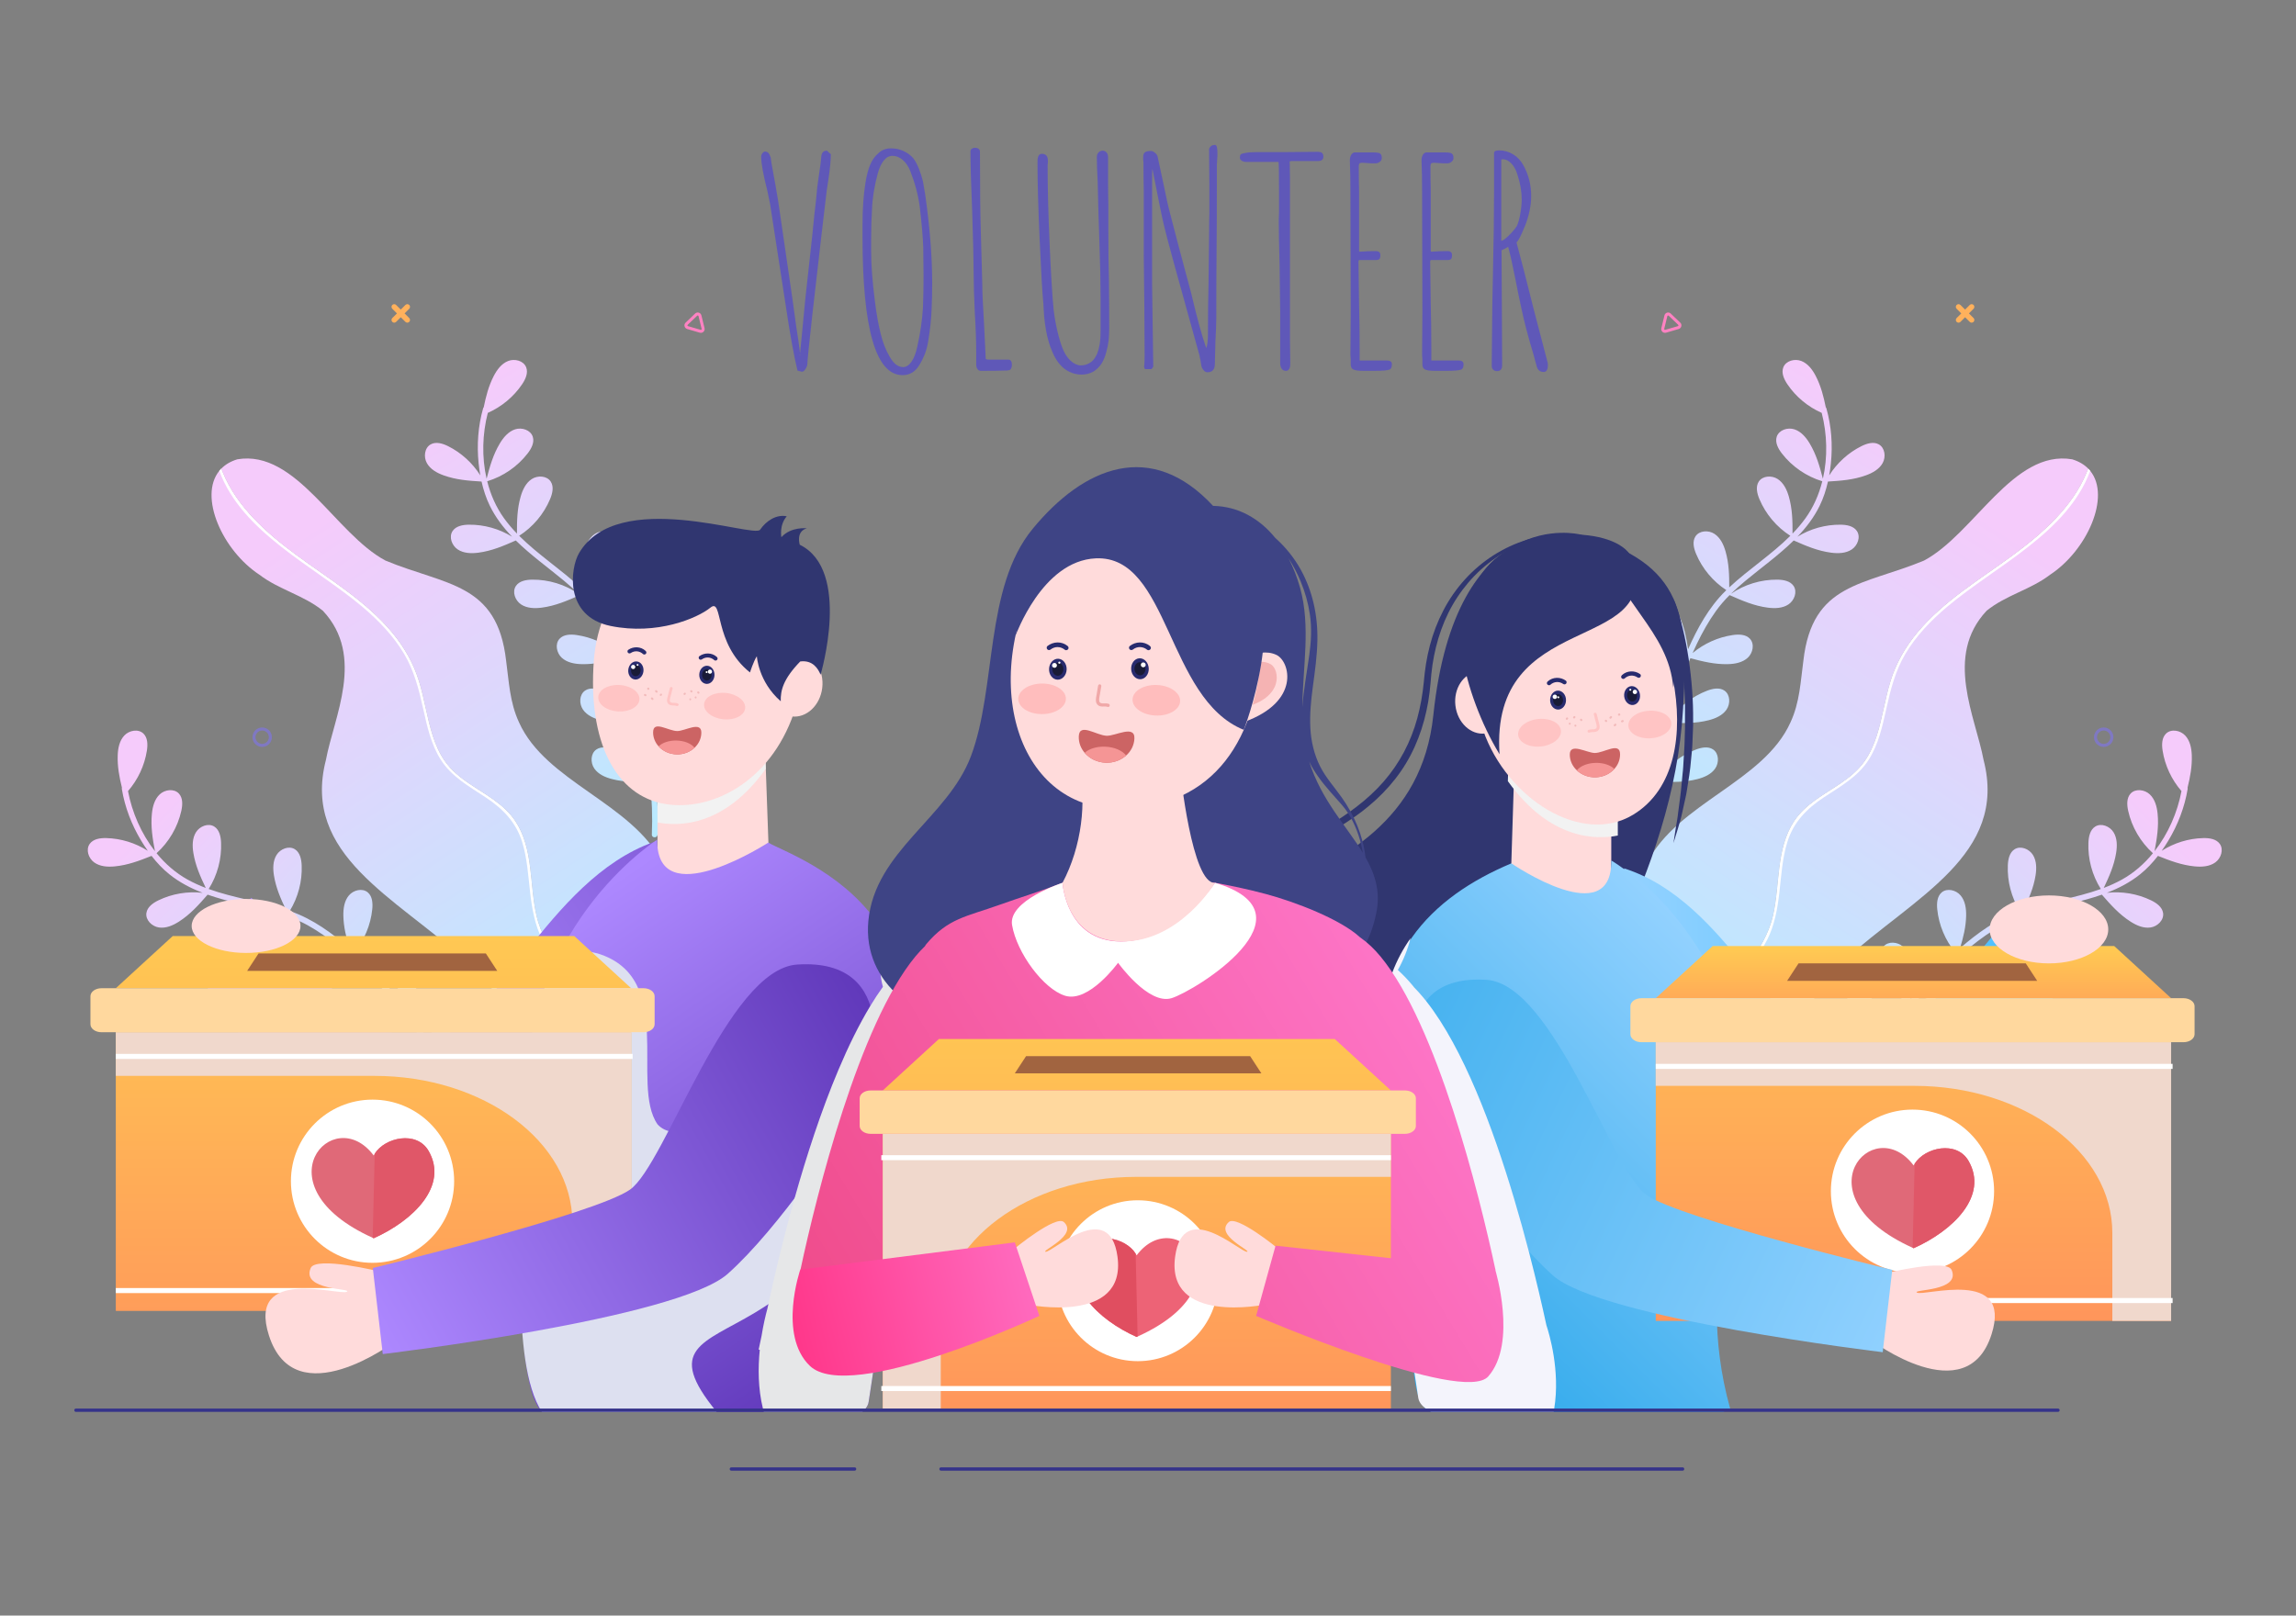 <?xml version="1.0" encoding="utf-8"?>
<!-- Generator: Adobe Illustrator 27.5.0, SVG Export Plug-In . SVG Version: 6.00 Build 0)  -->
<svg version="1.1" id="Layer_1" xmlns="http://www.w3.org/2000/svg" xmlns:xlink="http://www.w3.org/1999/xlink" x="0px" y="0px"
	 viewBox="0 0 1364 960" style="enable-background:new 0 0 1364 960;" xml:space="preserve">
<rect x="0" y="0" width="1364" height="960" fill="#808080" stroke="none"/>
<g>
	<linearGradient id="SVGID_1_" gradientUnits="userSpaceOnUse" x1="1110.951" y1="646.184" x2="1274.462" y2="481.225">
		<stop  offset="0" style="stop-color:#B3EDFF"/>
		<stop  offset="1" style="stop-color:#F5CBFB"/>
	</linearGradient>
	<path style="fill:url(#SVGID_1_);" d="M1098.666,591.281c2.75-3.219,8.191-2.774,11.379-0.003c3.189,2.771,4.534,7.123,5.126,11.32
		c0.957,6.79,0.381,13.171-0.514,19.812c3.374-5.391,6.943-10.658,10.665-15.796c2.461-3.398,5-6.743,7.611-10.035
		c-7.197-6.232-12.484-14.654-14.939-23.854c-0.93-3.488-1.33-7.604,1.021-10.342c2.747-3.199,8.188-2.754,11.379,0.003
		c3.19,2.758,4.538,7.086,5.132,11.261c0.998,7.009,0.342,13.581-0.606,20.457c8.16-10.051,17.032-19.533,26.66-28.173
		c-5.963-7.242-9.754-16.261-10.704-25.596c-0.366-3.591-0.108-7.718,2.647-10.05c3.22-2.723,8.522-1.42,11.234,1.809
		c2.713,3.228,3.358,7.715,3.282,11.932c-0.122,6.832-1.699,13.016-3.631,19.407c10.292-8.948,21.788-17.286,34.687-21.839
		c0.268-0.095,0.541-0.178,0.81-0.27c-4.977-8.075-7.497-17.652-7.101-27.132c0.15-3.607,0.995-7.655,4.055-9.569
		c3.576-2.235,8.637-0.189,10.861,3.393c2.224,3.582,2.221,8.115,1.545,12.278c-1.191,7.334-3.977,13.665-7.112,20.28
		c15.043-4.852,31.045-6.952,45.897-12.314c-5.148-8.161-7.766-17.901-7.363-27.544c0.15-3.606,0.995-7.655,4.055-9.569
		c3.575-2.235,8.636-0.189,10.86,3.393c2.224,3.582,2.221,8.116,1.545,12.278c-1.224,7.531-4.128,14.004-7.367,20.814
		c3.688-1.406,7.299-3.028,10.799-4.968c7.086-3.929,13.261-9.338,18.43-15.664c-7.336-6.607-12.561-15.528-14.704-25.167
		c-0.783-3.523-1.01-7.653,1.454-10.29c2.879-3.081,8.297-2.407,11.368,0.481c3.072,2.889,4.236,7.27,4.655,11.466
		c0.767,7.695-0.412,14.783-1.813,22.309c8.13-10.381,13.614-23.059,16-35.721c-5.876-6.761-9.828-15.189-11.212-24.041
		c-0.557-3.566-0.521-7.702,2.106-10.177c3.069-2.892,8.434-1.875,11.315,1.204c2.881,3.079,3.766,7.525,3.916,11.739
		c0.24,6.722-0.961,12.894-2.513,19.271c0.073,0.233,0.098,0.495,0.05,0.79c-1.789,10.822-5.803,21.228-11.446,30.619
		c-1.245,2.071-2.571,4.106-3.972,6.091c7.342-4.693,15.974-7.364,24.688-7.571c3.609-0.086,7.704,0.493,9.813,3.421
		c2.465,3.422,0.754,8.606-2.676,11.059c-3.429,2.454-7.953,2.747-12.151,2.345c-7.829-0.751-14.654-3.357-21.902-6.248
		c-3.123,4.033-6.618,7.771-10.593,10.955c-6.02,4.823-12.715,8.288-19.754,10.996c8.931-1.006,18.146,0.536,26.241,4.448
		c3.25,1.571,6.63,3.954,7.17,7.523c0.631,4.169-3.258,8.001-7.429,8.619c-4.171,0.618-8.33-1.186-11.881-3.459
		c-6.804-4.358-11.773-9.974-17.057-16.04c-11.738,4.129-24.292,6.418-36.207,9.511c-3.751,0.974-7.446,2.046-11.065,3.312
		c9.631-1.581,19.74-0.144,28.534,4.093c3.252,1.567,6.635,3.946,7.18,7.513c0.637,4.168-3.247,8.006-7.417,8.629
		c-4.17,0.624-8.332-1.174-11.886-3.444c-6.965-4.448-12.011-10.214-17.441-16.432c-3.842,1.392-7.591,3.025-11.212,5.04
		c-6.623,3.687-12.818,8.122-18.691,12.901c-1.562,1.271-3.1,2.571-4.622,3.891c8.558-2.258,17.747-2.116,26.217,0.464
		c3.453,1.052,7.159,2.886,8.243,6.328c1.266,4.023-1.986,8.408-6.012,9.661c-4.026,1.253-8.414,0.112-12.273-1.589
		c-7.13-3.141-12.753-7.701-18.664-12.666c-9.406,8.442-18.032,17.788-25.983,27.612c8.079-4.479,17.466-6.581,26.682-5.917
		c3.6,0.26,7.622,1.227,9.441,4.343c2.126,3.641-0.072,8.639-3.721,10.753c-3.648,2.115-8.179,1.975-12.319,1.173
		c-7.856-1.523-14.494-4.857-21.568-8.501c-1.043,1.311-2.079,2.627-3.1,3.953c-5.599,7.276-10.891,14.834-15.745,22.659
		c7.935-4.241,17.076-6.217,26.053-5.569c3.6,0.26,7.621,1.227,9.442,4.343c2.126,3.641-0.073,8.639-3.721,10.754
		c-3.648,2.114-8.179,1.974-12.319,1.172c-7.64-1.48-14.128-4.674-20.984-8.199c-5.426,8.987-10.265,18.323-14.31,27.996
		c-0.843,2.015-3.91,0.569-3.068-1.442c4.085-9.768,8.991-19.186,14.476-28.256c-7.224-6.269-12.529-14.754-14.986-24.031
		C1096.71,598.176,1096.313,594.037,1098.666,591.281z"/>
	
		<linearGradient id="SVGID_00000170992846753076684720000010214357419791707042_" gradientUnits="userSpaceOnUse" x1="945.131" y1="497.515" x2="1101.408" y2="237.054">
		<stop  offset="0" style="stop-color:#B3EDFF"/>
		<stop  offset="1" style="stop-color:#F5CBFB"/>
	</linearGradient>
	<path style="fill:url(#SVGID_00000170992846753076684720000010214357419791707042_);" d="M955.193,438.937
		c1.12-4.082,6.234-5.994,10.298-4.842c4.065,1.151,7.133,4.518,9.454,8.066c3.754,5.738,5.946,11.759,7.96,18.15
		c0.761-6.314,1.751-12.599,2.935-18.832c0.783-4.122,1.658-8.23,2.621-12.319c-9.164-2.58-17.53-7.954-23.665-15.237
		c-2.325-2.761-4.437-6.316-3.474-9.794c1.126-4.064,6.24-5.975,10.3-4.836c4.06,1.139,7.121,4.484,9.434,8.009
		c3.884,5.92,6.085,12.146,8.151,18.773c3.111-12.567,7.109-24.922,12.149-36.836c-8.477-4.019-15.743-10.569-20.573-18.614
		c-1.858-3.094-3.38-6.94-1.877-10.221c1.756-3.833,7.109-4.909,10.936-3.14c3.828,1.768,6.32,5.555,8.045,9.403
		c2.795,6.235,3.998,12.503,4.967,19.109c5.51-12.475,12.368-24.911,22.107-34.516c0.202-0.2,0.414-0.391,0.619-0.589
		c-7.938-5.192-14.292-12.788-17.965-21.537c-1.398-3.328-2.355-7.352-0.399-10.384c2.286-3.544,7.737-3.844,11.273-1.548
		c3.536,2.297,5.461,6.4,6.619,10.455c2.04,7.144,2.212,14.059,2.187,21.38c11.552-10.789,25.142-19.494,36.304-30.663
		c-8.13-5.197-14.641-12.899-18.377-21.798c-1.398-3.328-2.355-7.352-0.399-10.385c2.285-3.543,7.736-3.844,11.273-1.547
		c3.536,2.297,5.462,6.401,6.619,10.455c2.095,7.337,2.22,14.43,2.184,21.971c2.74-2.841,5.319-5.844,7.661-9.089
		c4.742-6.57,8.031-14.091,10.02-22.015c-9.449-2.86-17.972-8.712-24.011-16.524c-2.207-2.856-4.168-6.497-3.06-9.932
		c1.296-4.013,6.486-5.707,10.494-4.399c4.009,1.309,6.926,4.779,9.089,8.398c3.967,6.638,5.914,13.555,7.846,20.962
		c2.943-12.853,2.516-26.66-0.709-39.134c-8.193-3.62-15.354-9.567-20.371-16.991c-2.021-2.991-3.747-6.749-2.422-10.106
		c1.548-3.923,6.836-5.283,10.753-3.722c3.917,1.561,6.608,5.21,8.536,8.96c3.076,5.982,4.613,12.079,5.921,18.51
		c0.165,0.18,0.3,0.406,0.381,0.694c2.983,10.556,3.776,21.681,2.662,32.58c-0.246,2.404-0.581,4.81-1.005,7.203
		c4.65-7.369,11.326-13.458,19.125-17.352c3.229-1.612,7.182-2.83,10.337-1.077c3.686,2.049,4.342,7.468,2.281,11.147
		c-2.06,3.679-6.03,5.869-10.001,7.29c-7.406,2.649-14.69,3.193-22.48,3.658c-1.112,4.978-2.685,9.847-4.928,14.42
		c-3.398,6.926-7.983,12.909-13.203,18.353c7.656-4.708,16.651-7.232,25.641-7.133c3.609,0.04,7.682,0.759,9.689,3.759
		c2.344,3.505,0.454,8.627-3.058,10.96c-3.512,2.333-8.043,2.469-12.225,1.922c-8.012-1.051-14.897-4.021-22.259-7.264
		c-8.868,8.728-19.257,16.139-28.726,24.006c-2.98,2.477-5.869,5.018-8.606,7.703c8.045-5.527,17.805-8.525,27.566-8.43
		c3.609,0.035,7.683,0.75,9.694,3.747c2.349,3.502,0.466,8.627-3.044,10.964c-3.509,2.338-8.041,2.48-12.222,1.937
		c-8.196-1.064-15.215-4.137-22.773-7.455c-2.886,2.893-5.584,5.966-8.004,9.33c-4.426,6.153-8.147,12.802-11.431,19.625
		c-0.874,1.814-1.713,3.645-2.528,5.488c6.785-5.683,15.163-9.462,23.926-10.729c3.572-0.517,7.707-0.432,10.151,2.222
		c2.856,3.102,1.778,8.454-1.333,11.3c-3.111,2.846-7.568,3.679-11.783,3.781c-7.789,0.189-14.817-1.546-22.279-3.526
		c-4.922,11.641-8.756,23.768-11.774,36.04c5.407-7.489,13.01-13.384,21.633-16.702c3.369-1.296,7.42-2.131,10.392-0.084
		c3.473,2.392,3.608,7.849,1.205,11.314c-2.402,3.465-6.563,5.266-10.651,6.3c-7.758,1.963-15.183,1.768-23.135,1.478
		c-0.387,1.63-0.765,3.262-1.125,4.896c-1.974,8.967-3.549,18.057-4.614,27.204c5.378-7.213,12.811-12.888,21.212-16.12
		c3.369-1.296,7.419-2.131,10.392-0.084c3.472,2.392,3.608,7.85,1.205,11.315c-2.403,3.465-6.563,5.265-10.651,6.299
		c-7.545,1.909-14.774,1.778-22.479,1.503c-1.089,10.442-1.499,20.949-1.046,31.424c0.094,2.182-3.296,2.178-3.39,0
		c-0.457-10.578-0.021-21.188,1.086-31.73c-9.204-2.602-17.614-8.025-23.782-15.377
		C956.354,446.009,954.235,442.431,955.193,438.937z"/>
	<g>
		<g>
			<g>
				
					<linearGradient id="SVGID_00000000936735157896932540000017019726857637539243_" gradientUnits="userSpaceOnUse" x1="1325.184" y1="7.658" x2="1570.211" y2="-283.674" gradientTransform="matrix(0.993 -0.118 0.118 0.993 -333.362 783.244)">
					<stop  offset="0" style="stop-color:#B3EDFF"/>
					<stop  offset="1" style="stop-color:#F5CBFB"/>
				</linearGradient>
				<path style="fill:url(#SVGID_00000000936735157896932540000017019726857637539243_);" d="M1063.682,429.239
					c-15.864,35.366-66.857,47.794-85.058,83.206c-9.652,20.782,0.082,39.923,5.007,58.683c5.866,34.52,10.421,73.586-1.909,111.65
					c-6.828,17.359-19.562,33.878-23.302,51.373c15.952-1.661,34.917-6.302,53.345-13.668c0.333-0.416,0.667-0.855,0.988-1.281
					c12.562-16.834,20.924-37.293,18.284-58.597c-2.399-19.398-12.623-38.553-8.258-58.398c2.387-10.859,9.2-19.942,15.6-28.76
					c6.6-9.111,12.412-18.268,14.957-29.357c4.261-18.503,1.661-39.742,12.612-56.218c6.693-10.047,17.611-15.604,27.335-22.188
					c5.443-3.675,10.593-7.839,14.404-13.247c3.254-4.616,5.534-9.805,7.263-15.16c3.413-10.562,4.879-21.631,8.121-32.24
					c3.281-10.769,8.855-20.508,16.048-29.143c15.716-18.85,37.087-31.47,56.624-45.842c17.671-13.01,35.529-28.638,44.008-49.435
					c0.288-0.706,0.566-1.423,0.822-2.14c-2.358-2.418-5.511-4.316-9.526-5.547c-35.058-5.968-58.165,44.249-88.04,60.174
					c-35.882,14.912-66.414,13.049-71.673,59.593C1069.657,404.858,1069.26,417.239,1063.682,429.239z"/>
			</g>
		</g>
		<g>
			<g>
				
					<linearGradient id="SVGID_00000121239555818013032530000006029538445867121838_" gradientUnits="userSpaceOnUse" x1="1358.565" y1="35.735" x2="1603.593" y2="-255.597" gradientTransform="matrix(0.993 -0.118 0.118 0.993 -333.362 783.244)">
					<stop  offset="0" style="stop-color:#B3EDFF"/>
					<stop  offset="1" style="stop-color:#F5CBFB"/>
				</linearGradient>
				<path style="fill:url(#SVGID_00000121239555818013032530000006029538445867121838_);" d="M1195.745,330.051
					c-19.537,14.372-40.908,26.993-56.624,45.842c-7.193,8.634-12.768,18.374-16.048,29.143c-3.243,10.609-4.708,21.678-8.121,32.24
					c-1.73,5.354-4.01,10.544-7.263,15.16c-3.811,5.409-8.961,9.572-14.404,13.247c-9.724,6.585-20.643,12.141-27.335,22.188
					c-10.951,16.477-8.352,37.715-12.612,56.218c-2.544,11.09-8.356,20.246-14.957,29.357c-6.399,8.818-13.212,17.901-15.6,28.76
					c-4.366,19.844,5.858,39,8.258,58.398c2.64,21.304-5.722,41.763-18.284,58.597c-0.321,0.427-0.655,0.865-0.988,1.281
					c0.939-0.366,1.868-0.744,2.797-1.142c42.416-17.625,81.014-49.711,72.166-93.163c-9.208-19.945-18.752-35.496,8.726-55.377
					c41.651-37.817,97.576-62.691,82.929-119.276c-4.771-25.592-23.508-61.6,1.829-88.616c11.502-9.315,26.049-12.469,37.754-21.436
					c21.874-14.418,36.206-46.418,23.784-61.683c-0.348-0.458-0.74-0.897-1.176-1.315c-0.256,0.717-0.534,1.434-0.822,2.14
					C1231.274,301.413,1213.416,317.041,1195.745,330.051z"/>
			</g>
		</g>
		<g>
			<g>
				<path style="fill:#FFFFFF;" d="M1195.745,330.051c-19.537,14.372-40.908,26.993-56.624,45.842
					c-7.193,8.634-12.768,18.374-16.048,29.143c-3.243,10.609-4.708,21.678-8.121,32.24c-1.73,5.354-4.01,10.544-7.263,15.16
					c-3.811,5.409-8.961,9.572-14.404,13.247c-9.724,6.585-20.643,12.141-27.335,22.188c-10.951,16.477-8.352,37.715-12.612,56.218
					c-2.544,11.09-8.356,20.246-14.957,29.357c-6.399,8.818-13.212,17.901-15.6,28.76c-4.366,19.844,5.858,39,8.258,58.398
					c2.64,21.304-5.722,41.763-18.284,58.597c-0.321,0.427-0.655,0.865-0.988,1.281c0.939-0.366,1.868-0.744,2.797-1.142
					c2.959-4.027,5.69-8.296,8.174-12.828c4.552-8.363,7.939-17.389,9.44-26.793c1.593-10.009,0.699-19.912-1.531-29.76
					c-2.288-10.041-5.616-19.89-6.894-30.136c-1.48-11.713,0.86-22.445,6.958-32.574c5.974-9.908,13.935-18.519,19.177-28.898
					c4.402-8.74,6.07-18.363,7.193-27.992c1.157-10.054,1.724-20.318,4.749-30.039c3.663-11.813,11.532-19.818,21.696-26.529
					c9.838-6.485,20.327-12.3,26.77-22.546c5.703-9.074,8.021-19.744,10.317-30.063c2.531-11.389,5.332-22.513,11.333-32.633
					c6.405-10.77,15.224-19.878,24.736-27.919c28.612-24.219,71.429-43.816,85.071-80.838c-0.348-0.458-0.74-0.897-1.176-1.315
					c-0.256,0.717-0.534,1.434-0.822,2.14C1231.274,301.413,1213.416,317.041,1195.745,330.051z"/>
			</g>
		</g>
	</g>
	
		<linearGradient id="SVGID_00000075851080532803125830000003984329888306101932_" gradientUnits="userSpaceOnUse" x1="12007.366" y1="646.184" x2="12170.878" y2="481.225" gradientTransform="matrix(-1 0 0 1 12268.435 0)">
		<stop  offset="0" style="stop-color:#B3EDFF"/>
		<stop  offset="1" style="stop-color:#F5CBFB"/>
	</linearGradient>
	<path style="fill:url(#SVGID_00000075851080532803125830000003984329888306101932_);" d="M273.354,591.281
		c-2.75-3.219-8.191-2.774-11.379-0.003c-3.189,2.771-4.534,7.123-5.126,11.32c-0.958,6.79-0.382,13.171,0.514,19.812
		c-3.374-5.391-6.943-10.658-10.665-15.796c-2.461-3.398-5.001-6.743-7.611-10.035c7.197-6.232,12.484-14.654,14.939-23.854
		c0.93-3.488,1.33-7.604-1.021-10.342c-2.747-3.199-8.188-2.754-11.378,0.003c-3.19,2.758-4.538,7.086-5.132,11.261
		c-0.998,7.009-0.342,13.581,0.606,20.457c-8.16-10.051-17.032-19.533-26.66-28.173c5.963-7.242,9.754-16.261,10.704-25.596
		c0.366-3.591,0.108-7.718-2.648-10.05c-3.219-2.723-8.521-1.42-11.234,1.809c-2.713,3.228-3.358,7.715-3.282,11.932
		c0.122,6.832,1.699,13.016,3.631,19.407c-10.292-8.948-21.788-17.286-34.687-21.839c-0.268-0.095-0.541-0.178-0.81-0.27
		c4.977-8.075,7.497-17.652,7.101-27.132c-0.151-3.607-0.995-7.655-4.055-9.569c-3.576-2.235-8.637-0.189-10.861,3.393
		c-2.224,3.582-2.221,8.115-1.545,12.278c1.191,7.334,3.977,13.665,7.113,20.28c-15.043-4.852-31.045-6.952-45.897-12.314
		c5.148-8.161,7.766-17.901,7.363-27.544c-0.15-3.606-0.995-7.655-4.055-9.569c-3.575-2.235-8.637-0.189-10.861,3.393
		c-2.224,3.582-2.221,8.116-1.545,12.278c1.224,7.531,4.128,14.004,7.367,20.814c-3.688-1.406-7.299-3.028-10.798-4.968
		c-7.086-3.929-13.261-9.338-18.431-15.664c7.336-6.607,12.561-15.528,14.704-25.167c0.783-3.523,1.01-7.653-1.455-10.29
		c-2.879-3.081-8.297-2.407-11.368,0.481c-3.072,2.889-4.237,7.27-4.655,11.466c-0.767,7.695,0.412,14.783,1.813,22.309
		c-8.13-10.381-13.614-23.059-16-35.721c5.876-6.761,9.827-15.189,11.212-24.041c0.557-3.566,0.521-7.702-2.106-10.177
		c-3.07-2.892-8.434-1.875-11.315,1.204c-2.881,3.079-3.766,7.525-3.916,11.739c-0.24,6.722,0.961,12.894,2.513,19.271
		c-0.073,0.233-0.098,0.495-0.05,0.79c1.789,10.822,5.802,21.228,11.446,30.619c1.244,2.071,2.571,4.106,3.972,6.091
		c-7.342-4.693-15.974-7.364-24.688-7.571c-3.608-0.086-7.704,0.493-9.814,3.421c-2.465,3.422-0.754,8.606,2.676,11.059
		c3.429,2.454,7.953,2.747,12.151,2.345c7.829-0.751,14.654-3.357,21.902-6.248c3.123,4.033,6.618,7.771,10.593,10.955
		c6.02,4.823,12.715,8.288,19.754,10.996c-8.931-1.006-18.146,0.536-26.241,4.448c-3.25,1.571-6.63,3.954-7.171,7.523
		c-0.631,4.169,3.258,8.001,7.429,8.619c4.171,0.618,8.33-1.186,11.881-3.459c6.804-4.358,11.773-9.974,17.057-16.04
		c11.738,4.129,24.292,6.418,36.207,9.511c3.751,0.974,7.446,2.046,11.064,3.312c-9.631-1.581-19.74-0.144-28.534,4.093
		c-3.251,1.567-6.635,3.946-7.18,7.513c-0.636,4.168,3.247,8.006,7.417,8.629c4.17,0.624,8.332-1.174,11.886-3.444
		c6.965-4.448,12.011-10.214,17.441-16.432c3.842,1.392,7.591,3.025,11.212,5.04c6.623,3.687,12.818,8.122,18.691,12.901
		c1.562,1.271,3.101,2.571,4.622,3.891c-8.558-2.258-17.747-2.116-26.217,0.464c-3.453,1.052-7.159,2.886-8.243,6.328
		c-1.266,4.023,1.986,8.408,6.012,9.661c4.026,1.253,8.414,0.112,12.273-1.589c7.13-3.141,12.753-7.701,18.664-12.666
		c9.405,8.442,18.032,17.788,25.983,27.612c-8.079-4.479-17.467-6.581-26.682-5.917c-3.6,0.26-7.622,1.227-9.441,4.343
		c-2.126,3.641,0.072,8.639,3.721,10.753c3.648,2.115,8.179,1.975,12.319,1.173c7.856-1.523,14.494-4.857,21.568-8.501
		c1.043,1.311,2.079,2.627,3.1,3.953c5.6,7.276,10.891,14.834,15.745,22.659c-7.935-4.241-17.076-6.217-26.053-5.569
		c-3.6,0.26-7.621,1.227-9.442,4.343c-2.126,3.641,0.073,8.639,3.721,10.754c3.648,2.114,8.179,1.974,12.319,1.172
		c7.64-1.48,14.128-4.674,20.984-8.199c5.426,8.987,10.265,18.323,14.31,27.996c0.843,2.015,3.91,0.569,3.069-1.442
		c-4.085-9.768-8.991-19.186-14.476-28.256c7.224-6.269,12.529-14.754,14.986-24.031
		C275.31,598.176,275.707,594.037,273.354,591.281z"/>
	
		<linearGradient id="SVGID_00000161621366711990018500000017595484494030320021_" gradientUnits="userSpaceOnUse" x1="11841.546" y1="497.515" x2="11997.822" y2="237.054" gradientTransform="matrix(-1 0 0 1 12268.435 0)">
		<stop  offset="0" style="stop-color:#B3EDFF"/>
		<stop  offset="1" style="stop-color:#F5CBFB"/>
	</linearGradient>
	<path style="fill:url(#SVGID_00000161621366711990018500000017595484494030320021_);" d="M416.827,438.937
		c-1.12-4.082-6.234-5.994-10.298-4.842c-4.064,1.151-7.133,4.518-9.454,8.066c-3.754,5.738-5.947,11.759-7.96,18.15
		c-0.761-6.314-1.751-12.599-2.935-18.832c-0.783-4.122-1.658-8.23-2.621-12.319c9.165-2.58,17.53-7.954,23.665-15.237
		c2.325-2.761,4.437-6.316,3.473-9.794c-1.126-4.064-6.24-5.975-10.3-4.836c-4.06,1.139-7.121,4.484-9.434,8.009
		c-3.884,5.92-6.085,12.146-8.151,18.773c-3.111-12.567-7.109-24.922-12.149-36.836c8.477-4.019,15.743-10.569,20.573-18.614
		c1.858-3.094,3.38-6.94,1.877-10.221c-1.756-3.833-7.109-4.909-10.936-3.14c-3.828,1.768-6.32,5.555-8.045,9.403
		c-2.795,6.235-3.998,12.503-4.967,19.109c-5.51-12.475-12.368-24.911-22.107-34.516c-0.202-0.2-0.414-0.391-0.618-0.589
		c7.938-5.192,14.292-12.788,17.965-21.537c1.397-3.328,2.355-7.352,0.399-10.384c-2.286-3.544-7.737-3.844-11.273-1.548
		c-3.536,2.297-5.462,6.4-6.619,10.455c-2.04,7.144-2.212,14.059-2.187,21.38c-11.551-10.789-25.142-19.494-36.304-30.663
		c8.13-5.197,14.642-12.899,18.377-21.798c1.398-3.328,2.355-7.352,0.399-10.385c-2.285-3.543-7.736-3.844-11.273-1.547
		c-3.536,2.297-5.462,6.401-6.619,10.455c-2.095,7.337-2.22,14.43-2.184,21.971c-2.74-2.841-5.319-5.844-7.661-9.089
		c-4.742-6.57-8.031-14.091-10.02-22.015c9.449-2.86,17.972-8.712,24.011-16.524c2.207-2.856,4.168-6.497,3.06-9.932
		c-1.295-4.013-6.486-5.707-10.494-4.399c-4.009,1.309-6.926,4.779-9.089,8.398c-3.967,6.638-5.914,13.555-7.846,20.962
		c-2.943-12.853-2.516-26.66,0.709-39.134c8.193-3.62,15.354-9.567,20.372-16.991c2.021-2.991,3.747-6.749,2.422-10.106
		c-1.548-3.923-6.836-5.283-10.753-3.722c-3.917,1.561-6.608,5.21-8.536,8.96c-3.076,5.982-4.613,12.079-5.921,18.51
		c-0.165,0.18-0.3,0.406-0.381,0.694c-2.983,10.556-3.776,21.681-2.662,32.58c0.246,2.404,0.581,4.81,1.005,7.203
		c-4.65-7.369-11.326-13.458-19.125-17.352c-3.229-1.612-7.182-2.83-10.337-1.077c-3.686,2.049-4.342,7.468-2.281,11.147
		c2.06,3.679,6.03,5.869,10.001,7.29c7.406,2.649,14.69,3.193,22.48,3.658c1.112,4.978,2.685,9.847,4.928,14.42
		c3.397,6.926,7.983,12.909,13.203,18.353c-7.656-4.708-16.651-7.232-25.641-7.133c-3.609,0.04-7.682,0.759-9.689,3.759
		c-2.344,3.505-0.454,8.627,3.058,10.96c3.512,2.333,8.043,2.469,12.225,1.922c8.012-1.051,14.897-4.021,22.259-7.264
		c8.868,8.728,19.257,16.139,28.726,24.006c2.98,2.477,5.869,5.018,8.606,7.703c-8.045-5.527-17.805-8.525-27.566-8.43
		c-3.609,0.035-7.683,0.75-9.694,3.747c-2.349,3.502-0.466,8.627,3.044,10.964c3.509,2.338,8.04,2.48,12.222,1.937
		c8.196-1.064,15.215-4.137,22.773-7.455c2.886,2.893,5.584,5.966,8.004,9.33c4.426,6.153,8.147,12.802,11.431,19.625
		c0.874,1.814,1.713,3.645,2.528,5.488c-6.785-5.683-15.163-9.462-23.926-10.729c-3.572-0.517-7.707-0.432-10.151,2.222
		c-2.856,3.102-1.778,8.454,1.333,11.3c3.111,2.846,7.568,3.679,11.783,3.781c7.789,0.189,14.817-1.546,22.279-3.526
		c4.922,11.641,8.756,23.768,11.774,36.04c-5.407-7.489-13.01-13.384-21.633-16.702c-3.368-1.296-7.42-2.131-10.392-0.084
		c-3.473,2.392-3.608,7.849-1.205,11.314c2.402,3.465,6.563,5.266,10.651,6.3c7.758,1.963,15.183,1.768,23.135,1.478
		c0.387,1.63,0.765,3.262,1.125,4.896c1.974,8.967,3.549,18.057,4.614,27.204c-5.378-7.213-12.811-12.888-21.212-16.12
		c-3.369-1.296-7.419-2.131-10.392-0.084c-3.472,2.392-3.608,7.85-1.205,11.315c2.403,3.465,6.563,5.265,10.651,6.299
		c7.545,1.909,14.774,1.778,22.479,1.503c1.089,10.442,1.499,20.949,1.046,31.424c-0.094,2.182,3.296,2.178,3.39,0
		c0.457-10.578,0.021-21.188-1.086-31.73c9.204-2.602,17.614-8.025,23.782-15.377C415.665,446.009,417.785,442.431,416.827,438.937z
		"/>
	<g>
		<g>
			<g>
				
					<linearGradient id="SVGID_00000145027276222244661050000002663784635595928705_" gradientUnits="userSpaceOnUse" x1="12145.36" y1="1294.529" x2="12390.388" y2="1003.197" gradientTransform="matrix(-0.993 -0.118 -0.118 0.993 12601.797 783.244)">
					<stop  offset="0" style="stop-color:#B3EDFF"/>
					<stop  offset="1" style="stop-color:#F5CBFB"/>
				</linearGradient>
				<path style="fill:url(#SVGID_00000145027276222244661050000002663784635595928705_);" d="M308.338,429.239
					c15.864,35.366,66.857,47.794,85.058,83.206c9.652,20.782-0.082,39.923-5.007,58.683c-5.866,34.52-10.421,73.586,1.909,111.65
					c6.828,17.359,19.562,33.878,23.302,51.373c-15.952-1.661-34.917-6.302-53.345-13.668c-0.332-0.416-0.667-0.855-0.988-1.281
					c-12.562-16.834-20.924-37.293-18.284-58.597c2.399-19.398,12.623-38.553,8.258-58.398c-2.387-10.859-9.2-19.942-15.6-28.76
					c-6.6-9.111-12.413-18.268-14.957-29.357c-4.261-18.503-1.661-39.742-12.612-56.218c-6.693-10.047-17.611-15.604-27.335-22.188
					c-5.444-3.675-10.593-7.839-14.404-13.247c-3.254-4.616-5.534-9.805-7.263-15.16c-3.413-10.562-4.879-21.631-8.121-32.24
					c-3.281-10.769-8.855-20.508-16.048-29.143c-15.716-18.85-37.087-31.47-56.624-45.842
					c-17.671-13.01-35.529-28.638-44.008-49.435c-0.288-0.706-0.566-1.423-0.822-2.14c2.358-2.418,5.511-4.316,9.526-5.547
					c35.058-5.968,58.165,44.249,88.04,60.174c35.882,14.912,66.414,13.049,71.673,59.593
					C302.363,404.858,302.76,417.239,308.338,429.239z"/>
			</g>
		</g>
		<g>
			<g>
				
					<linearGradient id="SVGID_00000108277302398706662990000014500962365077716877_" gradientUnits="userSpaceOnUse" x1="12178.742" y1="1322.606" x2="12423.77" y2="1031.274" gradientTransform="matrix(-0.993 -0.118 -0.118 0.993 12601.797 783.244)">
					<stop  offset="0" style="stop-color:#B3EDFF"/>
					<stop  offset="1" style="stop-color:#F5CBFB"/>
				</linearGradient>
				<path style="fill:url(#SVGID_00000108277302398706662990000014500962365077716877_);" d="M176.274,330.051
					c19.537,14.372,40.908,26.993,56.624,45.842c7.193,8.634,12.768,18.374,16.048,29.143c3.243,10.609,4.709,21.678,8.121,32.24
					c1.73,5.354,4.01,10.544,7.263,15.16c3.811,5.409,8.961,9.572,14.404,13.247c9.724,6.585,20.643,12.141,27.335,22.188
					c10.951,16.477,8.352,37.715,12.612,56.218c2.544,11.09,8.356,20.246,14.957,29.357c6.399,8.818,13.212,17.901,15.6,28.76
					c4.366,19.844-5.858,39-8.258,58.398c-2.64,21.304,5.722,41.763,18.284,58.597c0.321,0.427,0.655,0.865,0.988,1.281
					c-0.939-0.366-1.868-0.744-2.797-1.142c-42.416-17.625-81.014-49.711-72.166-93.163c9.208-19.945,18.752-35.496-8.726-55.377
					c-41.651-37.817-97.576-62.691-82.929-119.276c4.771-25.592,23.508-61.6-1.829-88.616
					c-11.502-9.315-26.049-12.469-37.754-21.436c-21.874-14.418-36.206-46.418-23.784-61.683c0.348-0.458,0.74-0.897,1.176-1.315
					c0.256,0.717,0.534,1.434,0.822,2.14C140.746,301.413,158.603,317.041,176.274,330.051z"/>
			</g>
		</g>
		<g>
			<g>
				<path style="fill:#FFFFFF;" d="M176.274,330.051c19.537,14.372,40.908,26.993,56.624,45.842
					c7.193,8.634,12.768,18.374,16.048,29.143c3.243,10.609,4.709,21.678,8.121,32.24c1.73,5.354,4.01,10.544,7.263,15.16
					c3.811,5.409,8.961,9.572,14.404,13.247c9.724,6.585,20.643,12.141,27.335,22.188c10.951,16.477,8.352,37.715,12.612,56.218
					c2.544,11.09,8.356,20.246,14.957,29.357c6.399,8.818,13.212,17.901,15.6,28.76c4.366,19.844-5.858,39-8.258,58.398
					c-2.64,21.304,5.722,41.763,18.284,58.597c0.321,0.427,0.655,0.865,0.988,1.281c-0.939-0.366-1.868-0.744-2.797-1.142
					c-2.959-4.027-5.69-8.296-8.174-12.828c-4.551-8.363-7.939-17.389-9.44-26.793c-1.593-10.009-0.699-19.912,1.531-29.76
					c2.288-10.041,5.616-19.89,6.894-30.136c1.48-11.713-0.86-22.445-6.958-32.574c-5.974-9.908-13.935-18.519-19.177-28.898
					c-4.402-8.74-6.07-18.363-7.193-27.992c-1.157-10.054-1.724-20.318-4.749-30.039c-3.663-11.813-11.532-19.818-21.696-26.529
					c-9.838-6.485-20.327-12.3-26.77-22.546c-5.703-9.074-8.021-19.744-10.316-30.063c-2.531-11.389-5.332-22.513-11.333-32.633
					c-6.405-10.77-15.224-19.878-24.736-27.919c-28.612-24.219-71.429-43.816-85.071-80.838c0.348-0.458,0.74-0.897,1.176-1.315
					c0.256,0.717,0.534,1.434,0.822,2.14C140.746,301.413,158.603,317.041,176.274,330.051z"/>
			</g>
		</g>
	</g>
	<g>
		<g>
			<polygon style="fill:#FFDBDB;" points="457.283,522.682 390.609,522.49 390.609,458.806 454.678,449.351 			"/>
			
				<linearGradient id="SVGID_00000147927788416208274090000011355157535484676488_" gradientUnits="userSpaceOnUse" x1="225.936" y1="613.396" x2="553.924" y2="406.956">
				<stop  offset="0" style="stop-color:#AD88FF"/>
				<stop  offset="1" style="stop-color:#6038BA"/>
			</linearGradient>
			<path style="fill:url(#SVGID_00000147927788416208274090000011355157535484676488_);" d="M388.404,500.305
				c-63.701,22.654-94.314,111.926-133.242,117.906c-38.928,5.98-105.756-84.733-105.756-84.733l-38.08,33.293
				c0,0,71.819,135.79,154.641,132.55c73.889-2.89,101.973-74.831,101.973-74.831L388.404,500.305z"/>
			
				<linearGradient id="SVGID_00000037685697391357663560000016799821883336146109_" gradientUnits="userSpaceOnUse" x1="324.026" y1="551.402" x2="508.599" y2="820.867">
				<stop  offset="0" style="stop-color:#AD88FF"/>
				<stop  offset="1" style="stop-color:#6038BA"/>
			</linearGradient>
			<path style="fill:url(#SVGID_00000037685697391357663560000016799821883336146109_);" d="M516.043,833.001
				c-0.221,1.417-0.85,2.749-1.837,3.994c-0.53,0.678-1.17,1.331-1.922,1.96H321.891c-0.543-0.58-1.073-1.233-1.578-1.96
				c-0.295-0.419-0.579-0.863-0.85-1.331c-0.173-0.284-0.345-0.58-0.506-0.888c-0.678-1.269-1.319-2.687-1.924-4.265
				c-0.147-0.394-0.295-0.789-0.431-1.196c-0.148-0.406-0.283-0.826-0.419-1.257c-0.136-0.431-0.271-0.863-0.407-1.307
				c-0.123-0.395-0.235-0.789-0.346-1.196c-1.43-5.115-2.551-11.352-3.414-18.564c-0.075-0.641-0.148-1.294-0.223-1.96
				c-0.184-1.615-0.344-3.266-0.492-4.98c-0.111-1.097-0.197-2.219-0.296-3.365c-0.037-0.419-0.061-0.838-0.099-1.27
				c-0.073-1.035-0.148-2.095-0.221-3.168v-0.012c0-0.049-0.012-0.099-0.012-0.148c-0.063-0.999-0.124-2.022-0.185-3.045
				c-0.012-0.135-0.012-0.259-0.024-0.382c-0.049-0.95-0.099-1.923-0.148-2.897c-0.013-0.21-0.025-0.42-0.037-0.641
				c-0.037-0.9-0.087-1.812-0.123-2.724c-0.049-1.122-0.087-2.268-0.136-3.439c-0.037-1.097-0.075-2.219-0.111-3.353
				c-0.025-0.616-0.037-1.233-0.049-1.849c-0.049-1.763-0.087-3.55-0.136-5.374c-0.012-0.986-0.024-1.997-0.049-3.008
				c-0.111-7.643-0.123-15.753-0.049-24.283c0.012-1.442,0.037-2.897,0.049-4.364c0.025-2.169,0.049-4.388,0.099-6.619
				c0.025-1.677,0.049-3.353,0.087-5.054c0.061-3.402,0.135-6.866,0.221-10.379c0.075-2.835,0.148-5.694,0.221-8.579
				c0.013-0.431,0.025-0.875,0.037-1.319c0.061-2.219,0.124-4.462,0.198-6.73c0.099-3.451,0.209-6.94,0.32-10.465
				c0.012-0.543,0.037-1.085,0.061-1.628c0.025-0.567,0.037-1.122,0.063-1.689c0.012-0.37,0.024-0.739,0.036-1.121
				c0.148-4.29,0.296-8.653,0.456-13.054c0.012-0.16,0.012-0.32,0.012-0.48c0.136-3.427,0.259-6.891,0.395-10.379
				c0.087-2.206,0.172-4.426,0.259-6.644c0.099-2.699,0.197-5.411,0.308-8.135c0.037-1.097,0.087-2.182,0.16-3.266
				c0.025-0.505,0.049-1.011,0.087-1.516c0.049-0.9,0.111-1.8,0.185-2.687c0.024-0.407,0.061-0.814,0.098-1.208
				c0.049-0.789,0.124-1.578,0.211-2.367c0.036-0.432,0.073-0.863,0.123-1.294c0.087-0.962,0.197-1.923,0.308-2.872
				c0.111-1.011,0.235-2.01,0.382-3.008c0.148-1.097,0.296-2.194,0.456-3.278c0.124-0.888,0.259-1.75,0.407-2.613
				c0-0.012,0-0.025,0.012-0.037c0.112-0.752,0.247-1.504,0.383-2.256c0.123-0.752,0.271-1.516,0.407-2.268
				c0.148-0.802,0.308-1.603,0.468-2.404v-0.013c0.099-0.444,0.185-0.9,0.296-1.343c0.073-0.419,0.172-0.838,0.259-1.245
				c0.123-0.555,0.247-1.097,0.37-1.652c0.16-0.727,0.332-1.442,0.506-2.169c0.344-1.442,0.702-2.872,1.085-4.278
				c0.32-1.233,0.654-2.441,0.998-3.636c0.148-0.505,0.284-0.998,0.444-1.491c0.172-0.629,0.358-1.245,0.567-1.862
				c0.221-0.752,0.456-1.504,0.703-2.243c0.666-2.108,1.381-4.191,2.12-6.225v-0.012h0.012c0.012-0.086,0.037-0.16,0.075-0.234
				c0.184-0.518,0.382-1.023,0.567-1.529c0.259-0.702,0.518-1.405,0.801-2.108c0.235-0.604,0.468-1.208,0.715-1.812
				c0.124-0.321,0.247-0.629,0.383-0.949c0.332-0.826,0.678-1.652,1.023-2.465c0.406-0.986,0.826-1.96,1.257-2.921
				c3.008-6.792,6.311-13.091,9.75-18.958c0.012,0,0.012-0.013,0.012-0.013c19.205-32.627,43.29-50.981,50.329-55.912v-0.013
				c1.294-0.912,2.009-1.355,2.009-1.355c-0.024,1.627,0.049,3.131,0.197,4.524c3.933,37.373,65.798-2.786,65.798-2.786
				c0.025,0.013,0.061,0.037,0.099,0.049c7.469,4.512,41.54,16.086,63.394,45.731c0.371,0.53,0.728,1.023,1.098,1.516
				c2.021,2.835,3.907,5.842,5.67,9.023c5.954,10.786,10.244,23.543,11.562,38.631C542.323,641.819,525.029,775.745,516.043,833.001
				z"/>
			<path style="fill:#DDE0F0;" d="M518.249,629.247c-1.45,197.975-154.298,134.518-92.485,209.708H321.891
				c-19.437-30.274-10.477-112.903-11.032-151.367h0.012c1.131-22.358,0.5-45.088,4.006-67.277
				c1.836-11.253,4.727-22.406,8.616-33.096c1.442-4.06,3.088-8.075,4.82-12.018c18.711-5.837,1.092-14.427,26.656-8.662
				c47.26,14.353,19.117,77.721,35.641,101.542C409.114,689.228,495.267,637.817,518.249,629.247z"/>
			<g>
				
					<linearGradient id="SVGID_00000181784205079336693720000011763103399467615162_" gradientUnits="userSpaceOnUse" x1="221.881" y1="448.321" x2="221.881" y2="851.668">
					<stop  offset="0" style="stop-color:#FFDD4F"/>
					<stop  offset="1" style="stop-color:#FF8F5C"/>
				</linearGradient>
				
					<rect x="68.799" y="613.371" style="fill:url(#SVGID_00000181784205079336693720000011763103399467615162_);" width="306.164" height="165.591"/>
				
					<linearGradient id="SVGID_00000094619358893426226820000017051952820084578711_" gradientUnits="userSpaceOnUse" x1="221.881" y1="448.321" x2="221.881" y2="851.669">
					<stop  offset="0" style="stop-color:#FFDD4F"/>
					<stop  offset="1" style="stop-color:#FF8F5C"/>
				</linearGradient>
				<polygon style="fill:url(#SVGID_00000094619358893426226820000017051952820084578711_);" points="374.963,587.218 
					68.799,587.218 102.591,556.234 341.171,556.234 				"/>
				<g>
					<path style="fill:#F0D8CC;" d="M68.799,613.371v25.939h153.626c64.953,0,117.608,39.101,117.608,87.334v52.318h34.931V613.371
						H68.799z"/>
				</g>
				<path style="fill:#FFD89E;" d="M382.326,587.218H60.301c-3.629,0-6.57,2.125-6.57,4.746v16.66c0,2.621,2.942,4.746,6.57,4.746
					h322.025c3.629,0,6.571-2.125,6.571-4.746v-16.66C388.897,589.343,385.955,587.218,382.326,587.218z"/>
				<circle style="fill:#FFFFFF;" cx="221.314" cy="701.904" r="48.484"/>
				<path style="fill:#E06978;" d="M222.004,735.795c-0.202-0.091-0.404-0.183-0.599-0.273
					c-68.347-30.872-23.527-81.091,0.599-48.916c0.178-0.355,0.376-0.701,0.594-1.038c6.078-9.717,24.926-13.916,31.994-1.699
					C266.585,704.615,245.573,725.263,222.004,735.795z"/>
				<path style="fill:#E05768;" d="M222.005,735.795c-0.202-0.091-0.404-0.183-0.599-0.273l1.192-49.954
					c6.078-9.717,24.926-13.916,31.994-1.699C266.585,704.615,245.573,725.263,222.005,735.795z"/>
				<polygon style="fill:#A16440;" points="295.408,576.919 146.826,576.919 153.618,566.533 288.616,566.533 				"/>
				<rect x="68.799" y="765.375" style="fill:#FFFFFF;" width="307.047" height="3.006"/>
				<rect x="68.799" y="626.238" style="fill:#FFFFFF;" width="307.047" height="3.006"/>
			</g>
			<path style="fill:#F2F2F2;" d="M454.925,456.854c-24.867,34.839-52.36,34.25-64.301,31.821v-29.853l64.039-9.45L454.925,456.854z
				"/>
			<path style="fill:#FFDBDB;" d="M471.53,423.948c-14.334,41.233-49.146,58.176-76.099,53.846
				c-29.995-4.818-46.262-37.543-42.636-85.313c3.211-42.307,33.065-69.369,71.304-62.369
				C462.339,337.111,485.461,383.872,471.53,423.948z"/>
			<path style="fill:#FFDBDB;" d="M488.479,408.735c-1.233,10.424-9.342,18.033-18.11,16.995
				c-8.769-1.037-14.877-10.328-13.645-20.751c1.233-10.424,9.342-18.033,18.11-16.995
				C483.603,389.022,489.713,398.312,488.479,408.735z"/>
			<g>
				<g>
					<path style="fill:#FFDBDB;" d="M234.601,797.143c0,0-59.374,44.858-74.836-3.609c-13.276-41.607,42.071-23.383,46.323-25.97
						c3.384-2.059-27.274-0.65-21.529-14.055c3.13-7.307,40.965,2.053,40.965,2.053L234.601,797.143z"/>
				</g>
				
					<linearGradient id="SVGID_00000008145578273764413720000010780188345175986306_" gradientUnits="userSpaceOnUse" x1="221.098" y1="794.261" x2="533.652" y2="618.69">
					<stop  offset="0" style="stop-color:#AD88FF"/>
					<stop  offset="1" style="stop-color:#6038BA"/>
				</linearGradient>
				<path style="fill:url(#SVGID_00000008145578273764413720000010780188345175986306_);" d="M473.541,573.157
					c-41.547,2.758-78.199,119.011-99.268,133.737c-21.07,14.727-152.802,46.566-152.802,46.566l5.918,51.152
					c0,0,174.77-20.802,204.973-47.71c30.202-26.908,68.447-83.984,78.054-102.133C520.023,636.623,535.56,569.039,473.541,573.157z
					"/>
			</g>
			<g>
				<g>
					<g>
						<path style="fill:#CC6464;" d="M416.655,435.409c-0.043,3.462-1.563,6.599-4.024,8.9c-2.64,2.492-6.363,4.017-10.47,3.967
							c-4.411-0.053-8.327-1.913-10.91-4.792c-2.068-2.29-3.295-5.234-3.255-8.421c0.088-7.208,8.982-0.725,14.336-0.66
							C406.801,434.456,416.743,428.201,416.655,435.409z"/>
					</g>
					<g>
						<path style="fill:#F59595;" d="M412.631,444.308c-2.64,2.492-6.363,4.017-10.47,3.967c-4.411-0.053-8.327-1.913-10.91-4.792
							c2.181-2.125,6.07-3.503,10.481-3.449C406.521,440.092,410.65,441.824,412.631,444.308z"/>
					</g>
				</g>
				<g>
					<g>
						<path style="fill:#FFDBDB;" d="M383.487,399.014c-0.405,3.772-3.299,6.559-6.464,6.224c-3.166-0.335-5.404-3.664-4.999-7.436
							c0.404-3.772,3.299-6.558,6.464-6.224C381.654,391.913,383.892,395.242,383.487,399.014z"/>
					</g>
					<g>
						<path style="fill:#282B6E;" d="M382.259,398.884c-0.318,2.964-2.592,5.153-5.079,4.89c-2.487-0.263-4.246-2.879-3.927-5.843
							c0.317-2.964,2.592-5.153,5.079-4.89C380.818,393.305,382.577,395.921,382.259,398.884z"/>
					</g>
					<g>
						<path style="fill:#191B36;" d="M380.581,398.707c-0.2,1.859-1.626,3.232-3.186,3.068c-1.56-0.165-2.663-1.806-2.464-3.665
							c0.199-1.859,1.626-3.233,3.186-3.067C379.677,395.207,380.78,396.848,380.581,398.707z"/>
					</g>
					<g>
						<path style="fill:#FFFFFF;" d="M374.902,396.187c0.074-0.688,0.696-1.187,1.389-1.114c0.694,0.073,1.196,0.691,1.121,1.379
							c-0.074,0.689-0.696,1.187-1.389,1.114C375.33,397.494,374.828,396.876,374.902,396.187z"/>
					</g>
					<g>
						<path style="fill:#FFFFFF;" d="M378.197,395.05c0.033-0.308,0.311-0.531,0.62-0.498c0.31,0.033,0.534,0.309,0.501,0.616
							c-0.033,0.308-0.311,0.531-0.621,0.498C378.389,395.634,378.164,395.358,378.197,395.05z"/>
					</g>
				</g>
				<g>
					<g>
						<path style="fill:#FFDBDB;" d="M414.175,400.92c-0.047,3.793,2.496,6.899,5.679,6.938c3.183,0.039,5.802-3.005,5.848-6.798
							c0.047-3.793-2.496-6.899-5.68-6.938C416.84,394.083,414.222,397.127,414.175,400.92z"/>
					</g>
					<g>
						<path style="fill:#282B6E;" d="M415.41,400.935c-0.037,2.98,1.961,5.421,4.462,5.451c2.501,0.03,4.559-2.362,4.595-5.342
							c0.036-2.98-1.962-5.421-4.462-5.451C417.504,395.563,415.447,397.954,415.41,400.935z"/>
					</g>
					<g>
						<path style="fill:#191B36;" d="M417.098,400.955c-0.023,1.869,1.23,3.401,2.799,3.419c1.569,0.019,2.859-1.481,2.882-3.351
							c0.023-1.869-1.23-3.4-2.799-3.419C418.412,397.586,417.121,399.086,417.098,400.955z"/>
					</g>
					<g>
						<path style="fill:#FFFFFF;" d="M423.036,399.119c0.008-0.692-0.55-1.26-1.247-1.269c-0.698-0.008-1.27,0.546-1.278,1.238
							c-0.008,0.692,0.55,1.26,1.247,1.269C422.455,400.366,423.028,399.811,423.036,399.119z"/>
					</g>
				</g>
				<g>
					<path style="fill:#282B6E;" d="M383.509,386.744c-2.831-2.635-7.165-2.769-10.297-0.603c-0.539,0.372-0.574,1.216-0.182,1.699
						c0.438,0.539,1.17,0.555,1.711,0.181c1.042-0.72,2.4-1.085,3.627-0.996c1.413,0.102,2.638,0.681,3.696,1.666
						c0.48,0.447,1.344,0.225,1.702-0.256C384.195,387.857,383.99,387.192,383.509,386.744z"/>
				</g>
				<g>
					<path style="fill:#282B6E;" d="M425.804,390.32c-2.879-2.583-7.215-2.638-10.306-0.415c-0.532,0.383-0.552,1.227-0.151,1.702
						c0.448,0.53,1.18,0.534,1.714,0.15c1.028-0.739,2.379-1.129,3.608-1.062c1.415,0.076,2.65,0.632,3.726,1.598
						c0.488,0.438,1.348,0.201,1.697-0.287C426.512,391.419,426.293,390.759,425.804,390.32z"/>
				</g>
				<g>
					<path style="fill:#FFC4C4;" d="M402.652,418.001c-1.044-0.417-2.14-0.271-3.238-0.393c-1.02-0.114-1.576-0.624-1.499-1.628
						c0.083-1.088,0.464-2.176,0.735-3.234c0.313-1.224,0.626-2.449,0.939-3.673c0.107-0.416-0.324-0.826-0.732-0.864
						c-0.494-0.047-0.818,0.289-0.925,0.707c-0.346,1.353-0.692,2.706-1.038,4.059c-0.307,1.199-0.766,2.459-0.626,3.703
						c0.128,1.146,0.957,2.036,2.118,2.344c1.19,0.316,2.514,0.003,3.654,0.458C403.026,419.873,403.634,418.393,402.652,418.001z"
						/>
				</g>
				<g>
					<path style="fill:#FFFFFF;" d="M419.239,399.333c0.033-0.308,0.311-0.531,0.621-0.498c0.31,0.033,0.534,0.309,0.501,0.616
						c-0.033,0.308-0.311,0.53-0.621,0.498C419.43,399.916,419.206,399.641,419.239,399.333z"/>
				</g>
				<g>
					<path style="fill:#FFC4C4;" d="M442.674,420.878c-0.464,4.321-6.296,7.246-13.028,6.534c-6.732-0.712-11.813-4.792-11.35-9.112
						s6.296-7.246,13.028-6.534C438.056,412.478,443.137,416.557,442.674,420.878z"/>
				</g>
				<g>
					<path style="fill:#FFC4C4;" d="M379.882,415.624c-0.261,4.338-5.951,7.529-12.708,7.128c-6.758-0.401-12.024-4.242-11.763-8.58
						c0.261-4.337,5.951-7.528,12.708-7.127C374.877,407.446,380.143,411.287,379.882,415.624z"/>
				</g>
				<path style="fill:#F2BBBB;" d="M389.19,410.436c0.024-0.073,0.065-0.136,0.122-0.189c0.04-0.03,0.08-0.061,0.119-0.091
					c0.092-0.053,0.192-0.08,0.298-0.08c0.053,0.007,0.105,0.014,0.157,0.021c0.1,0.027,0.187,0.078,0.261,0.151
					c0.126,0.125,0.251,0.25,0.376,0.374c0.058,0.054,0.099,0.116,0.123,0.189c0.037,0.07,0.054,0.145,0.051,0.226
					c0.003,0.081-0.014,0.156-0.051,0.226c-0.024,0.073-0.065,0.135-0.123,0.189c-0.039,0.03-0.079,0.06-0.119,0.091
					c-0.092,0.053-0.192,0.08-0.298,0.08c-0.053-0.007-0.105-0.014-0.157-0.021c-0.1-0.028-0.187-0.079-0.261-0.151
					c-0.126-0.125-0.251-0.25-0.377-0.375c-0.057-0.053-0.098-0.116-0.122-0.189c-0.037-0.071-0.054-0.146-0.051-0.226
					C389.136,410.582,389.153,410.507,389.19,410.436z"/>
				<path style="fill:#F2BBBB;" d="M384.634,408.757c0.07-0.074,0.187-0.142,0.286-0.165c0.118-0.027,0.226-0.03,0.344,0.003
					c0.055,0.015,0.106,0.041,0.157,0.064c0.006,0.003,0.012,0.007,0.018,0.01c0.121,0.078,0.191,0.149,0.27,0.269
					c0.004,0.005,0.007,0.011,0.011,0.018c0.025,0.05,0.048,0.102,0.066,0.156c0.002,0.005,0.003,0.01,0.004,0.016
					c0-0.003,0.025,0.12,0.021,0.173c-0.01,0.14-0.021,0.185-0.084,0.31c-0.025,0.05-0.063,0.094-0.102,0.133
					c-0.077,0.078-0.192,0.145-0.298,0.17c-0.078,0.025-0.157,0.028-0.236,0.01c-0.079-0.004-0.152-0.027-0.22-0.069
					c-0.069-0.037-0.124-0.088-0.166-0.151c-0.011-0.012-0.013-0.029-0.022-0.043c-0.059-0.046-0.12-0.091-0.159-0.158
					c-0.02-0.047-0.04-0.094-0.06-0.14c-0.028-0.103-0.028-0.208,0-0.312C384.497,408.934,384.551,408.845,384.634,408.757z"/>
				<path style="fill:#F2BBBB;" d="M386.724,414.757c0.023-0.073,0.064-0.136,0.122-0.189c0.04-0.031,0.08-0.061,0.12-0.092
					c0.092-0.053,0.192-0.079,0.298-0.08c0.052,0.007,0.105,0.015,0.157,0.021c0.1,0.027,0.187,0.078,0.261,0.151
					c0.128,0.123,0.256,0.245,0.385,0.367c0.057,0.053,0.098,0.116,0.122,0.189c0.037,0.07,0.054,0.146,0.051,0.226
					c0.003,0.081-0.014,0.156-0.051,0.226c-0.024,0.073-0.065,0.135-0.122,0.189c-0.04,0.03-0.08,0.061-0.12,0.091
					c-0.092,0.053-0.191,0.08-0.298,0.08c-0.052-0.008-0.105-0.015-0.157-0.021c-0.1-0.028-0.187-0.078-0.261-0.151
					c-0.128-0.123-0.256-0.245-0.384-0.368c-0.058-0.053-0.098-0.116-0.122-0.189c-0.037-0.07-0.054-0.146-0.051-0.226
					C386.67,414.902,386.687,414.827,386.724,414.757z"/>
				<path style="fill:#F2BBBB;" d="M382.602,412.624c0.031-0.039,0.061-0.079,0.092-0.119c0.074-0.072,0.161-0.123,0.261-0.151
					c0.052-0.007,0.104-0.014,0.157-0.021c0.107,0.001,0.207,0.028,0.298,0.08c0.125,0.063,0.25,0.127,0.376,0.19
					c0.069,0.037,0.124,0.087,0.166,0.151c0.052,0.057,0.087,0.124,0.106,0.2c0.025,0.078,0.028,0.156,0.011,0.234
					c-0.004,0.078-0.027,0.151-0.07,0.218c-0.031,0.039-0.062,0.079-0.092,0.118c-0.074,0.073-0.161,0.124-0.261,0.151
					c-0.052,0.008-0.105,0.015-0.157,0.021c-0.107,0-0.206-0.027-0.298-0.08c-0.125-0.063-0.251-0.126-0.376-0.19
					c-0.069-0.037-0.124-0.087-0.166-0.151c-0.052-0.057-0.087-0.123-0.106-0.199c-0.025-0.078-0.028-0.157-0.011-0.234
					C382.536,412.763,382.559,412.691,382.602,412.624z"/>
				<path style="fill:#F2BBBB;" d="M391.959,412.781c0.028-0.099,0.079-0.186,0.152-0.259c0.063-0.063,0.126-0.125,0.188-0.188
					c0.054-0.056,0.117-0.097,0.191-0.121c0.07-0.036,0.146-0.054,0.228-0.051c0.081-0.003,0.157,0.014,0.227,0.051
					c0.073,0.023,0.137,0.064,0.19,0.121c0.031,0.04,0.062,0.08,0.092,0.119c0.053,0.092,0.08,0.191,0.081,0.296
					c-0.007,0.052-0.014,0.104-0.021,0.156c-0.028,0.099-0.079,0.186-0.152,0.259l-0.189,0.187c-0.053,0.057-0.117,0.098-0.19,0.122
					c-0.071,0.036-0.146,0.053-0.228,0.05c-0.081,0.003-0.157-0.014-0.228-0.05c-0.073-0.024-0.137-0.064-0.19-0.122
					c-0.031-0.04-0.062-0.079-0.092-0.118c-0.053-0.092-0.08-0.191-0.081-0.297C391.945,412.885,391.951,412.833,391.959,412.781z"
					/>
				<path style="fill:#F2BBBB;" d="M414.231,411.214c0.024-0.073,0.064-0.136,0.122-0.189c0.04-0.031,0.079-0.061,0.12-0.092
					c0.092-0.053,0.191-0.079,0.298-0.08c0.052,0.007,0.104,0.014,0.157,0.021c0.1,0.028,0.187,0.078,0.261,0.151l0.189,0.187
					c0.058,0.053,0.099,0.116,0.122,0.189c0.037,0.07,0.054,0.145,0.051,0.226c0.003,0.081-0.014,0.157-0.051,0.226
					c-0.023,0.072-0.064,0.135-0.122,0.189c-0.04,0.031-0.079,0.061-0.119,0.092c-0.092,0.053-0.192,0.079-0.298,0.08
					c-0.052-0.007-0.105-0.014-0.157-0.021c-0.1-0.028-0.187-0.078-0.261-0.151c-0.063-0.063-0.126-0.125-0.189-0.187
					c-0.058-0.053-0.098-0.116-0.122-0.189c-0.037-0.07-0.054-0.146-0.051-0.226C414.177,411.359,414.194,411.284,414.231,411.214z"
					/>
				<path style="fill:#F2BBBB;" d="M410.084,410.465c0.023-0.073,0.064-0.135,0.122-0.189c0.04-0.031,0.079-0.061,0.119-0.092
					c0.092-0.053,0.192-0.08,0.298-0.08c0.052,0.007,0.105,0.014,0.157,0.02c0.1,0.028,0.187,0.079,0.261,0.151l0.189,0.187
					c0.058,0.053,0.098,0.116,0.122,0.189c0.037,0.07,0.054,0.146,0.051,0.226c0.003,0.081-0.014,0.156-0.051,0.226
					c-0.024,0.073-0.064,0.136-0.122,0.189c-0.04,0.031-0.08,0.061-0.119,0.092c-0.092,0.052-0.192,0.079-0.298,0.079
					c-0.053-0.007-0.105-0.014-0.157-0.021c-0.1-0.028-0.187-0.078-0.261-0.151l-0.188-0.187c-0.058-0.053-0.099-0.116-0.122-0.189
					c-0.037-0.07-0.054-0.145-0.051-0.226C410.03,410.61,410.047,410.535,410.084,410.465z"/>
				<path style="fill:#F2BBBB;" d="M413.263,413.848c0.76,0,0.762,1.174,0,1.174C412.503,415.022,412.501,413.848,413.263,413.848z"
					/>
				<path style="fill:#F2BBBB;" d="M406.096,412.22c0.028-0.099,0.079-0.186,0.152-0.259l0.189-0.187
					c0.053-0.057,0.117-0.098,0.19-0.122c0.071-0.036,0.147-0.053,0.228-0.05c0.081-0.003,0.157,0.014,0.228,0.05
					c0.073,0.023,0.136,0.064,0.19,0.122c0.031,0.039,0.062,0.079,0.092,0.118c0.054,0.092,0.08,0.19,0.081,0.297
					c-0.007,0.052-0.014,0.103-0.021,0.156c-0.028,0.099-0.079,0.186-0.152,0.259l-0.189,0.187c-0.053,0.057-0.117,0.097-0.19,0.121
					c-0.071,0.036-0.146,0.054-0.228,0.05c-0.081,0.004-0.157-0.014-0.228-0.05c-0.073-0.024-0.136-0.064-0.19-0.121
					c-0.031-0.04-0.062-0.079-0.092-0.119c-0.054-0.092-0.08-0.19-0.081-0.297C406.082,412.324,406.089,412.272,406.096,412.22z"/>
				<path style="fill:#F2BBBB;" d="M410.059,414.971c0.761,0,0.762,1.174,0,1.174C409.298,416.145,409.297,414.971,410.059,414.971z
					"/>
			</g>
			<path style="fill:#303670;" d="M343.992,328.68c-5.273,9.029-8.862,37.626,18.752,43.277
				c27.544,5.638,51.534-4.602,59.283-10.871c7.748-6.269,1.614,21.094,23.523,38.492c0,0,2.078-6.611,4.077-9.623
				c0,0,0.848,15.12,14.19,26.749c-0.155-6.463,1.468-13.211,11.58-23.65c7.503-0.979,10.669,4.388,12.088,7.867
				c0,0,18.506-62.148-12.369-77.225c0,0-2.495-7.878,4.196-9.746c0,0-9.347-1.172-15.114,5.274c0,0-1.414-7.068,3.185-12.433
				c-6.121-1.268-12.203,2.663-15.836,7.989C447.996,319.984,366.915,289.433,343.992,328.68z"/>
		</g>
		<g>
			<g>
				<path style="fill:#303670;" d="M938.573,317.567c0,0-73.842-18.592-87.067,107.443
					c-13.273,126.486-193.49,92.072-149.561,186.315c43.929,94.243,172.465,119.985,202.2,56.758
					c29.735-63.227,90.015-147.491,95.735-247.035C1002.955,367.54,1001.835,334.458,938.573,317.567z"/>
				<path style="fill:#303670;" d="M994.16,355.707c4.472,11.462,7.164,23.573,9.024,35.743c1.823,12.19,2.773,24.534,2.669,36.874
					c0.065,3.086-0.161,6.167-0.262,9.249c-0.157,3.08-0.167,6.169-0.523,9.236l-0.899,9.206c-0.296,3.067-0.86,6.105-1.317,9.151
					l-0.717,4.564c-0.211,1.524-0.526,3.033-0.869,4.535l-1.987,9.016c-0.632,3.008-1.563,5.95-2.417,8.902
					c-0.867,2.949-1.772,5.883-2.703,8.803c0.436-3.046,0.898-6.078,1.397-9.095c0.462-3.025,1.108-6.006,1.394-9.055
					c0.761-6.06,1.694-12.073,2.165-18.147l0.429-4.541c0.141-1.514,0.358-3.018,0.414-4.539l0.547-9.099
					c0.25-3.027,0.267-6.066,0.37-9.1c0.064-3.035,0.243-6.068,0.151-9.104l-0.002-9.108c-0.109-3.033-0.258-6.066-0.336-9.102
					c-0.248-6.068-0.682-12.131-1.231-18.187C998.318,379.796,996.706,367.711,994.16,355.707z"/>
				<polygon style="fill:#FFDBDB;" points="897.273,531.042 957.222,530.846 957.222,466.145 899.615,456.538 				"/>
				<path style="fill:#F2F2F2;" d="M895.774,464.161c25.265,35.397,53.197,34.798,65.329,32.33v-30.33l-65.062-9.6L895.774,464.161z
					"/>
				<path style="fill:#FFDBDB;" d="M881.157,434.124c13.975,40.198,58.294,68.658,89.069,49.982
					c24.942-15.136,29.987-48.152,23.567-80.91c-7.862-40.117-29.115-67.379-66.395-60.554
					C890.118,349.466,867.575,395.053,881.157,434.124z"/>
				<path style="fill:#FFDBDB;" d="M864.633,419.293c1.202,10.162,9.107,17.58,17.656,16.569
					c8.549-1.012,14.505-10.069,13.303-20.231c-1.203-10.162-9.108-17.58-17.656-16.569
					C869.387,400.073,863.43,409.131,864.633,419.293z"/>
				<g>
					<g>
						<g>
							<path style="fill:#CC6464;" d="M932.568,448.482c0.044,3.61,1.629,6.88,4.195,9.279c2.753,2.598,6.634,4.188,10.916,4.136
								c4.598-0.056,8.682-1.995,11.374-4.996c2.156-2.388,3.435-5.457,3.394-8.78c-0.092-7.515-9.365-0.755-14.946-0.688
								C942.842,447.488,932.476,440.967,932.568,448.482z"/>
						</g>
						<g>
							<path style="fill:#F59595;" d="M936.763,457.76c2.753,2.598,6.634,4.188,10.916,4.136c4.598-0.056,8.682-1.995,11.374-4.996
								c-2.274-2.216-6.329-3.652-10.927-3.596C943.134,453.364,938.829,455.171,936.763,457.76z"/>
						</g>
					</g>
					<g>
						<g>
							<path style="fill:#FFDBDB;" d="M963.611,413.95c0.422,3.933,3.439,6.838,6.74,6.489s5.634-3.82,5.212-7.753
								c-0.422-3.933-3.439-6.838-6.74-6.489S963.189,410.017,963.611,413.95z"/>
						</g>
						<g>
							<path style="fill:#282B6E;" d="M964.892,413.814c0.331,3.09,2.702,5.373,5.295,5.099c2.593-0.274,4.427-3.002,4.095-6.091
								c-0.331-3.09-2.702-5.373-5.295-5.099C966.394,407.997,964.56,410.724,964.892,413.814z"/>
						</g>
						<g>
							<path style="fill:#191B36;" d="M966.642,413.629c0.208,1.938,1.695,3.37,3.322,3.198c1.627-0.172,2.777-1.883,2.569-3.821
								c-0.208-1.938-1.695-3.37-3.322-3.198C967.584,409.98,966.434,411.691,966.642,413.629z"/>
						</g>
						<g>
							<path style="fill:#FFFFFF;" d="M972.562,411.003c-0.077-0.717-0.725-1.238-1.448-1.161c-0.723,0.076-1.247,0.72-1.169,1.438
								c0.077,0.718,0.725,1.238,1.448,1.162C972.115,412.364,972.639,411.72,972.562,411.003z"/>
						</g>
						<g>
							<path style="fill:#FFFFFF;" d="M969.126,409.817c-0.034-0.321-0.324-0.553-0.647-0.519c-0.323,0.034-0.557,0.322-0.523,0.643
								c0.034,0.321,0.324,0.553,0.647,0.519C968.927,410.425,969.161,410.138,969.126,409.817z"/>
						</g>
					</g>
					<g>
						<g>
							<path style="fill:#FFDBDB;" d="M931.617,415.936c0.049,3.954-2.602,7.193-5.921,7.233c-3.319,0.04-6.048-3.133-6.097-7.088
								c-0.049-3.954,2.602-7.193,5.922-7.233C928.839,408.809,931.568,411.982,931.617,415.936z"/>
						</g>
						<g>
							<path style="fill:#282B6E;" d="M930.329,415.952c0.038,3.107-2.045,5.651-4.652,5.683c-2.608,0.031-4.753-2.462-4.791-5.569
								c-0.038-3.107,2.045-5.651,4.652-5.683C928.146,410.351,930.291,412.845,930.329,415.952z"/>
						</g>
						<g>
							<path style="fill:#191B36;" d="M928.569,415.973c0.024,1.949-1.282,3.545-2.918,3.565c-1.636,0.02-2.981-1.544-3.005-3.493
								c-0.024-1.949,1.283-3.545,2.918-3.565C927.2,412.46,928.546,414.024,928.569,415.973z"/>
						</g>
						<g>
							<path style="fill:#FFFFFF;" d="M922.379,414.059c-0.009-0.722,0.573-1.314,1.3-1.323c0.727-0.009,1.324,0.569,1.333,1.291
								c0.009,0.722-0.573,1.314-1.3,1.323C922.984,415.359,922.388,414.781,922.379,414.059z"/>
						</g>
					</g>
					<g>
						<path style="fill:#282B6E;" d="M963.588,401.158c2.951-2.748,7.47-2.887,10.735-0.629c0.562,0.388,0.599,1.268,0.19,1.771
							c-0.456,0.561-1.22,0.579-1.784,0.189c-1.086-0.751-2.502-1.131-3.782-1.039c-1.473,0.107-2.75,0.71-3.853,1.737
							c-0.5,0.466-1.402,0.235-1.774-0.267C962.873,402.317,963.087,401.624,963.588,401.158z"/>
					</g>
					<g>
						<path style="fill:#282B6E;" d="M919.493,404.886c3.002-2.693,7.522-2.75,10.745-0.433c0.555,0.4,0.575,1.279,0.157,1.775
							c-0.467,0.553-1.23,0.556-1.787,0.156c-1.072-0.77-2.48-1.177-3.762-1.108c-1.475,0.08-2.763,0.659-3.885,1.666
							c-0.509,0.456-1.406,0.209-1.769-0.299C918.755,406.032,918.982,405.343,919.493,404.886z"/>
					</g>
					<g>
						<path style="fill:#FFC4C4;" d="M943.63,433.745c1.089-0.435,2.231-0.283,3.376-0.41c1.063-0.118,1.643-0.65,1.563-1.697
							c-0.086-1.134-0.484-2.269-0.766-3.372c-0.326-1.277-0.653-2.553-0.979-3.829c-0.111-0.434,0.338-0.861,0.763-0.901
							c0.515-0.049,0.853,0.302,0.965,0.737c0.361,1.411,0.722,2.821,1.082,4.232c0.32,1.25,0.798,2.563,0.653,3.86
							c-0.134,1.195-0.998,2.123-2.208,2.444c-1.241,0.33-2.621,0.003-3.81,0.478C943.24,435.697,942.607,434.154,943.63,433.745z"
							/>
					</g>
					<g>
						<path style="fill:#FFFFFF;" d="M926.338,414.282c-0.034-0.321-0.324-0.553-0.647-0.519c-0.323,0.034-0.557,0.322-0.523,0.643
							c0.034,0.321,0.324,0.553,0.647,0.519C926.138,414.89,926.372,414.603,926.338,414.282z"/>
					</g>
					<g>
						<path style="fill:#FFC4C4;" d="M901.905,436.744c0.483,4.505,6.564,7.554,13.582,6.812c7.019-0.742,12.316-4.995,11.833-9.5
							c-0.483-4.505-6.564-7.555-13.583-6.812C906.719,427.986,901.422,432.24,901.905,436.744z"/>
					</g>
					<g>
						<path style="fill:#FFC4C4;" d="M967.37,431.267c0.272,4.522,6.204,7.85,13.249,7.431c7.046-0.418,12.536-4.423,12.264-8.945
							c-0.272-4.522-6.204-7.849-13.249-7.431C972.588,422.741,967.097,426.745,967.37,431.267z"/>
					</g>
					<path style="fill:#F2BBBB;" d="M957.666,425.858c-0.025-0.076-0.068-0.142-0.127-0.197c-0.042-0.032-0.083-0.064-0.125-0.095
						c-0.096-0.056-0.2-0.083-0.311-0.084c-0.055,0.007-0.109,0.014-0.164,0.022c-0.105,0.029-0.195,0.081-0.272,0.157
						c-0.131,0.13-0.262,0.261-0.393,0.39c-0.06,0.056-0.103,0.121-0.128,0.197c-0.038,0.073-0.056,0.151-0.053,0.236
						c-0.003,0.084,0.015,0.163,0.053,0.236c0.025,0.076,0.068,0.141,0.128,0.197c0.041,0.031,0.083,0.063,0.124,0.095
						c0.096,0.055,0.2,0.083,0.311,0.083c0.055-0.007,0.109-0.015,0.164-0.022c0.105-0.029,0.195-0.082,0.272-0.157
						c0.131-0.131,0.262-0.261,0.393-0.391c0.06-0.056,0.102-0.121,0.127-0.197c0.038-0.074,0.056-0.152,0.053-0.236
						C957.722,426.01,957.704,425.931,957.666,425.858z"/>
					<path style="fill:#F2BBBB;" d="M962.416,424.108c-0.073-0.077-0.195-0.148-0.299-0.172c-0.123-0.029-0.236-0.031-0.359,0.003
						c-0.057,0.015-0.111,0.043-0.164,0.067c-0.006,0.003-0.013,0.007-0.018,0.01c-0.126,0.081-0.2,0.155-0.281,0.28
						c-0.004,0.006-0.008,0.012-0.011,0.018c-0.026,0.052-0.051,0.107-0.069,0.163c-0.002,0.005-0.003,0.011-0.004,0.017
						c0-0.003-0.026,0.125-0.022,0.18c0.01,0.146,0.022,0.193,0.088,0.323c0.026,0.052,0.066,0.098,0.106,0.138
						c0.08,0.081,0.2,0.151,0.311,0.177c0.082,0.025,0.164,0.029,0.246,0.011c0.082-0.004,0.158-0.028,0.229-0.072
						c0.072-0.039,0.129-0.092,0.173-0.158c0.012-0.013,0.013-0.031,0.023-0.044c0.062-0.048,0.125-0.095,0.166-0.164
						c0.021-0.049,0.042-0.098,0.062-0.146c0.029-0.108,0.029-0.217,0-0.325C962.558,424.291,962.503,424.199,962.416,424.108z"/>
					<path style="fill:#F2BBBB;" d="M960.237,430.362c-0.024-0.076-0.067-0.142-0.127-0.197c-0.041-0.032-0.083-0.064-0.124-0.096
						c-0.096-0.056-0.2-0.083-0.311-0.084c-0.055,0.007-0.109,0.015-0.164,0.022c-0.104,0.029-0.195,0.081-0.272,0.157
						c-0.133,0.128-0.267,0.255-0.401,0.382c-0.06,0.056-0.102,0.121-0.127,0.197c-0.038,0.073-0.056,0.152-0.053,0.236
						c-0.003,0.084,0.014,0.163,0.053,0.236c0.025,0.076,0.068,0.141,0.127,0.197c0.042,0.031,0.083,0.064,0.125,0.095
						c0.096,0.056,0.2,0.083,0.311,0.084c0.055-0.008,0.109-0.015,0.164-0.022c0.105-0.029,0.195-0.081,0.272-0.157
						c0.134-0.128,0.267-0.255,0.4-0.383c0.06-0.055,0.103-0.121,0.127-0.197c0.039-0.073,0.057-0.152,0.053-0.236
						C960.293,430.514,960.276,430.435,960.237,430.362z"/>
					<path style="fill:#F2BBBB;" d="M964.534,428.138c-0.032-0.041-0.064-0.082-0.096-0.124c-0.077-0.076-0.168-0.128-0.272-0.157
						c-0.054-0.007-0.109-0.014-0.163-0.022c-0.112,0.001-0.215,0.029-0.311,0.084c-0.13,0.066-0.261,0.132-0.392,0.198
						c-0.072,0.038-0.129,0.091-0.173,0.157c-0.055,0.059-0.091,0.129-0.11,0.209c-0.026,0.081-0.03,0.162-0.011,0.243
						c0.004,0.081,0.028,0.157,0.073,0.228c0.032,0.041,0.064,0.082,0.096,0.124c0.077,0.076,0.168,0.129,0.272,0.157
						c0.055,0.008,0.109,0.015,0.164,0.022c0.112,0,0.215-0.028,0.311-0.083c0.131-0.066,0.262-0.132,0.392-0.198
						c0.072-0.038,0.129-0.091,0.173-0.157c0.055-0.059,0.091-0.129,0.11-0.208c0.026-0.081,0.03-0.163,0.011-0.244
						C964.603,428.284,964.579,428.208,964.534,428.138z"/>
					<path style="fill:#F2BBBB;" d="M954.779,428.303c-0.029-0.103-0.082-0.194-0.158-0.27c-0.065-0.065-0.131-0.13-0.196-0.196
						c-0.056-0.059-0.122-0.101-0.199-0.126c-0.073-0.038-0.152-0.056-0.237-0.053c-0.085-0.003-0.164,0.015-0.237,0.053
						c-0.076,0.025-0.143,0.067-0.199,0.126c-0.032,0.042-0.064,0.083-0.096,0.124c-0.056,0.095-0.084,0.199-0.084,0.309
						c0.007,0.054,0.015,0.108,0.022,0.162c0.029,0.104,0.082,0.194,0.158,0.27l0.197,0.195c0.056,0.06,0.122,0.102,0.198,0.127
						c0.074,0.038,0.153,0.055,0.237,0.052c0.085,0.003,0.164-0.014,0.237-0.052c0.076-0.025,0.143-0.067,0.198-0.127
						c0.032-0.041,0.064-0.082,0.096-0.124c0.056-0.096,0.084-0.198,0.084-0.309C954.794,428.411,954.787,428.357,954.779,428.303z"
						/>
					<path style="fill:#F2BBBB;" d="M931.558,426.669c-0.025-0.076-0.067-0.142-0.127-0.197c-0.042-0.032-0.083-0.063-0.125-0.096
						c-0.096-0.055-0.2-0.083-0.311-0.083c-0.054,0.007-0.109,0.015-0.163,0.022c-0.105,0.029-0.195,0.082-0.272,0.157l-0.197,0.195
						c-0.06,0.056-0.103,0.121-0.127,0.197c-0.039,0.073-0.056,0.151-0.053,0.236c-0.003,0.085,0.014,0.163,0.053,0.236
						c0.025,0.076,0.067,0.141,0.127,0.197c0.041,0.032,0.083,0.064,0.125,0.096c0.096,0.055,0.2,0.083,0.311,0.083
						c0.055-0.007,0.109-0.014,0.164-0.022c0.104-0.029,0.195-0.081,0.272-0.157c0.066-0.065,0.131-0.13,0.197-0.195
						c0.06-0.055,0.102-0.121,0.127-0.197c0.038-0.073,0.057-0.152,0.053-0.236C931.615,426.82,931.597,426.741,931.558,426.669z"/>
					<path style="fill:#F2BBBB;" d="M935.882,425.888c-0.024-0.076-0.067-0.141-0.127-0.197c-0.041-0.032-0.083-0.064-0.125-0.096
						c-0.096-0.056-0.2-0.083-0.311-0.083c-0.055,0.007-0.109,0.014-0.164,0.021c-0.104,0.029-0.195,0.082-0.272,0.158l-0.197,0.195
						c-0.06,0.056-0.102,0.121-0.127,0.197c-0.039,0.073-0.056,0.152-0.053,0.236c-0.003,0.085,0.014,0.163,0.053,0.236
						c0.025,0.076,0.067,0.142,0.127,0.197c0.042,0.032,0.083,0.063,0.125,0.096c0.096,0.055,0.2,0.083,0.311,0.083
						c0.055-0.007,0.109-0.014,0.164-0.021c0.105-0.03,0.195-0.081,0.272-0.157l0.196-0.195c0.06-0.056,0.103-0.121,0.127-0.197
						c0.039-0.073,0.057-0.151,0.053-0.236C935.938,426.039,935.921,425.961,935.882,425.888z"/>
					<path style="fill:#F2BBBB;" d="M932.568,429.414c-0.793,0-0.794,1.224,0,1.224C933.36,430.638,933.362,429.414,932.568,429.414
						z"/>
					<path style="fill:#F2BBBB;" d="M940.04,427.717c-0.03-0.103-0.082-0.194-0.159-0.27l-0.197-0.195
						c-0.056-0.06-0.122-0.102-0.198-0.127c-0.074-0.038-0.153-0.056-0.237-0.052c-0.085-0.003-0.164,0.014-0.237,0.052
						c-0.076,0.024-0.142,0.067-0.198,0.127c-0.032,0.041-0.064,0.082-0.096,0.124c-0.056,0.096-0.084,0.199-0.084,0.309
						c0.007,0.054,0.015,0.108,0.022,0.162c0.029,0.103,0.082,0.194,0.158,0.27l0.197,0.195c0.056,0.059,0.122,0.101,0.198,0.126
						c0.074,0.038,0.152,0.056,0.237,0.052c0.085,0.004,0.164-0.014,0.237-0.052c0.076-0.025,0.142-0.067,0.198-0.126
						c0.032-0.042,0.064-0.083,0.096-0.124c0.056-0.096,0.084-0.199,0.084-0.309C940.055,427.826,940.047,427.772,940.04,427.717z"
						/>
					<path style="fill:#F2BBBB;" d="M935.909,430.586c-0.793,0-0.794,1.224,0,1.224
						C936.702,431.809,936.703,430.586,935.909,430.586z"/>
				</g>
				<g>
					<path style="fill:#303670;" d="M994.05,408.606c5.702-37.527,4.252-48.794-17.17-72.266
						c-7.362-8.067-22.445-11.079-22.445-11.079C959.633,356.731,991.383,374.546,994.05,408.606z"/>
				</g>
				<path style="fill:#303670;" d="M890.849,448.202c-5.959-86.695,95.735-59.082,79.308-114.976
					c-5.93-20.174-61.789-22.193-85.075,1.831c-9.739,10.047-19.591,30.965-16.298,54.054
					C871.381,407.32,880.008,430.469,890.849,448.202z"/>
			</g>
			
				<linearGradient id="SVGID_00000041278231714730682980000009028928306909074092_" gradientUnits="userSpaceOnUse" x1="964.79" y1="609.447" x2="1229.426" y2="609.447">
				<stop  offset="0" style="stop-color:#94D2FF"/>
				<stop  offset="1" style="stop-color:#42BDFF"/>
			</linearGradient>
			<path style="fill:url(#SVGID_00000041278231714730682980000009028928306909074092_);" d="M964.79,515.992
				c62.291,19.758,89.935,103.607,127.146,109.323c37.211,5.716,101.09-80.995,101.09-80.995l36.4,31.824
				c0,0-68.65,129.8-147.82,126.702c-70.63-2.763-98.875-69.634-98.875-69.634L964.79,515.992z"/>
			
				<linearGradient id="SVGID_00000083778804932149395940000000802196367111138458_" gradientUnits="userSpaceOnUse" x1="1044.249" y1="585.157" x2="836.559" y2="792.847">
				<stop  offset="0" style="stop-color:#94D2FF"/>
				<stop  offset="1" style="stop-color:#2FA9EB"/>
			</linearGradient>
			<path style="fill:url(#SVGID_00000083778804932149395940000000802196367111138458_);" d="M1027.771,836.711
				c0.368,1.317-2.257,1.461-4.165,2.244c0,0-173.383,0-173.383,0c-12.308-4.365-9.562-32.267-12.97-44.596
				c-6.939-51.418-13.374-103.309-16.01-155.103c-8.146-70.47,29.086-106.202,76.596-126.234
				c0.492,0.304,59.936,40.958,59.388-1.714c0,0,2.922,1.701,7.631,5.153c0,0,0.012,0,0.012,0.012
				c35.364,22.752,73.911,84.534,72.353,135.283C1038.674,691.304,1005.065,755.372,1027.771,836.711z"/>
			<g>
				
					<linearGradient id="SVGID_00000156556843848456465830000006737602841593770420_" gradientUnits="userSpaceOnUse" x1="1136.73" y1="425.169" x2="1136.73" y2="816.711">
					<stop  offset="0" style="stop-color:#FFDD4F"/>
					<stop  offset="1" style="stop-color:#FF8F5C"/>
				</linearGradient>
				
					<rect x="983.648" y="619.299" style="fill:url(#SVGID_00000156556843848456465830000006737602841593770420_);" width="306.164" height="165.591"/>
				
					<linearGradient id="SVGID_00000042703069090419027730000000926085684235870379_" gradientUnits="userSpaceOnUse" x1="1136.73" y1="544.788" x2="1136.73" y2="620.255">
					<stop  offset="0" style="stop-color:#FFDD4F"/>
					<stop  offset="1" style="stop-color:#FF8F5C"/>
				</linearGradient>
				<polygon style="fill:url(#SVGID_00000042703069090419027730000000926085684235870379_);" points="1289.812,593.146 
					983.648,593.146 1017.44,562.161 1256.021,562.161 				"/>
				<g>
					<path style="fill:#F0D8CC;" d="M983.648,619.299v25.939h153.626c64.953,0,117.608,39.101,117.608,87.334v52.318h34.931V619.299
						H983.648z"/>
				</g>
				<path style="fill:#FFD89E;" d="M1297.176,593.146H975.15c-3.629,0-6.571,2.125-6.571,4.746v16.66
					c0,2.621,2.942,4.746,6.571,4.746h322.025c3.629,0,6.571-2.125,6.571-4.746v-16.66
					C1303.746,595.271,1300.804,593.146,1297.176,593.146z"/>
				<circle style="fill:#FFFFFF;" cx="1136.163" cy="707.831" r="48.484"/>
				<path style="fill:#E06978;" d="M1136.854,741.723c-0.202-0.091-0.404-0.183-0.599-0.273
					c-68.347-30.872-23.527-81.091,0.599-48.916c0.178-0.355,0.375-0.701,0.593-1.038c6.078-9.717,24.926-13.916,31.994-1.699
					C1181.434,710.542,1160.422,731.191,1136.854,741.723z"/>
				<path style="fill:#E05768;" d="M1136.854,741.723c-0.202-0.091-0.404-0.183-0.599-0.273l1.192-49.954
					c6.078-9.718,24.926-13.916,31.994-1.699C1181.434,710.542,1160.422,731.191,1136.854,741.723z"/>
				<polygon style="fill:#A16440;" points="1210.257,582.846 1061.675,582.846 1068.468,572.461 1203.465,572.461 				"/>
				<rect x="983.648" y="771.303" style="fill:#FFFFFF;" width="307.047" height="3.006"/>
				<rect x="983.648" y="632.166" style="fill:#FFFFFF;" width="307.047" height="3.006"/>
			</g>
			<g>
				<g>
					<path style="fill:#FFDBDB;" d="M1111.589,796.353c0,0,56.754,42.88,71.535-3.449c12.691-39.772-40.215-22.351-44.28-24.824
						c-3.235-1.968,26.071-0.621,20.579-13.435c-2.992-6.984-39.157,1.963-39.157,1.963L1111.589,796.353z"/>
				</g>
				
					<linearGradient id="SVGID_00000052101694059804039180000013545921155575877286_" gradientUnits="userSpaceOnUse" x1="1149.629" y1="787.705" x2="723.246" y2="584.16">
					<stop  offset="0" style="stop-color:#94D2FF"/>
					<stop  offset="1" style="stop-color:#2FA9EB"/>
				</linearGradient>
				<path style="fill:url(#SVGID_00000052101694059804039180000013545921155575877286_);" d="M883.19,582.248
					c39.714,2.636,74.749,113.761,94.889,127.837c20.14,14.078,146.061,44.512,146.061,44.512l-5.656,48.896
					c0,0-167.06-19.884-195.931-45.605c-28.87-25.721-65.427-80.279-74.611-97.627C838.758,642.915,823.907,578.312,883.19,582.248z
					"/>
			</g>
			<ellipse style="fill:#FFDBDB;" cx="1217.23" cy="552.267" rx="35.23" ry="20.194"/>
			<path style="fill:#303670;" d="M929.219,318.97c-3.625-0.618-7.319-0.37-10.915,0.182c-3.604,0.564-7.142,1.487-10.585,2.664
				c-6.876,2.389-13.401,5.727-19.354,9.862c-5.961,4.122-11.374,9.006-16.064,14.494c-4.669,5.504-8.677,11.557-11.869,18.018
				c-3.206,6.456-5.602,13.294-7.34,20.289c-0.869,3.499-1.562,7.043-2.097,10.612c-0.254,1.787-0.488,3.577-0.672,5.374
				c-0.186,1.808-0.32,3.566-0.478,5.444c-0.315,3.705-0.761,7.405-1.378,11.083c-0.635,3.674-1.431,7.326-2.401,10.937
				c-1.941,7.219-4.632,14.265-8.12,20.914c-3.463,6.664-7.823,12.852-12.77,18.48c-4.955,5.63-10.53,10.67-16.457,15.184
				c-11.924,8.981-25.093,15.882-38.244,22.381c-6.578,3.262-13.154,6.477-19.569,9.945c-6.414,3.455-12.68,7.19-18.357,11.686
				c-5.687,4.453-10.75,9.782-14.292,16.113c-3.581,6.304-5.471,13.531-5.948,20.847c0.021-3.668,0.368-7.352,1.15-10.967
				c0.796-3.609,2.039-7.134,3.697-10.464c3.32-6.684,8.354-12.41,13.996-17.229c5.68-4.814,11.947-8.832,18.322-12.545
				c6.394-3.695,12.936-7.062,19.419-10.481c6.481-3.424,12.942-6.836,19.216-10.525c6.272-3.688,12.354-7.662,18.061-12.088
				c5.722-4.402,11.057-9.279,15.774-14.689c4.728-5.401,8.792-11.35,12.156-17.676c3.36-6.331,5.97-13.061,7.871-20
				c1.9-6.942,3.135-14.076,3.852-21.273c0.177-1.775,0.346-3.674,0.561-5.511c0.214-1.85,0.479-3.694,0.766-5.536
				c0.602-3.678,1.366-7.332,2.313-10.941c1.889-7.219,4.577-14.239,8.031-20.86c6.878-13.259,17.206-24.721,29.736-32.716
				c6.266-3.981,13.033-7.179,20.137-9.256c3.552-1.027,7.179-1.807,10.853-2.186C921.889,318.182,925.632,318.146,929.219,318.97z"
				/>
		</g>
		<g>
			<path style="fill:#E6E7E8;" d="M516.043,833.001c-0.221,1.417-0.85,2.749-1.837,3.994c-0.53,0.678-1.17,1.331-1.922,1.96h-58.525
				c-0.185-0.641-0.358-1.307-0.519-1.96c-2.92-11.809-2.958-24.16-1.873-34.909l-0.666-0.148l1.713-8.074
				c1.06-6.607,2.392-12.24,3.464-16.184l0.123-0.592c0.099-0.456,0.21-0.924,0.32-1.405c3.328-15.543,8.629-38.446,15.716-63.629
				c0-0.012,0.013-0.025,0.013-0.037c6.989-24.813,15.703-51.857,26.033-76.275c5.83-13.83,12.178-26.798,18.982-38.064
				c2.428-4.006,4.906-7.79,7.457-11.303c-3.439-12.19-0.542-22.644,2.145-29.374c5.954,10.786,10.244,23.543,11.562,38.631
				C542.323,641.819,525.029,775.745,516.043,833.001z"/>
		</g>
		<g>
			<path style="fill:#F4F4FC;" d="M923.33,836.995c-0.099,0.653-0.209,1.306-0.344,1.96h-72.763c-1.195-0.616-2.268-1.27-3.206-1.96
				c-2.527-1.862-4.08-3.982-4.449-6.373c-0.185-1.171-0.37-2.379-0.567-3.611c-0.061-0.419-0.124-0.838-0.185-1.257
				c-0.616-3.981-1.257-8.284-1.934-12.857c-0.013-0.123-0.025-0.234-0.049-0.358c-0.778-5.374-1.603-11.13-2.441-17.17
				c-0.049-0.333-0.087-0.678-0.136-1.011c-0.147-1.072-0.295-2.145-0.443-3.229c-0.16-1.097-0.308-2.206-0.456-3.316
				c-0.235-1.701-0.468-3.426-0.703-5.165c-0.061-0.493-0.123-0.999-0.197-1.503c-0.148-1.135-0.295-2.268-0.456-3.414
				c-0.073-0.567-0.147-1.134-0.221-1.701c-0.431-3.341-0.875-6.743-1.319-10.182c-0.295-2.293-0.579-4.61-0.875-6.94
				c-0.245-2.01-0.504-4.019-0.751-6.052c-0.333-2.687-0.654-5.387-0.986-8.098c-0.259-2.17-0.518-4.352-0.778-6.533
				c-0.727-6.225-1.442-12.498-2.12-18.773c-0.259-2.391-0.518-4.782-0.776-7.174c-0.012-0.099-0.024-0.197-0.024-0.296
				c-0.136-1.233-0.272-2.477-0.395-3.722c-0.53-5.066-1.035-10.095-1.503-15.087c-0.112-1.109-0.223-2.231-0.321-3.34
				c-0.678-7.272-1.294-14.422-1.836-21.337c-0.099-1.147-0.185-2.293-0.272-3.439c-0.086-1.134-0.16-2.268-0.246-3.39
				c-0.087-1.122-0.161-2.243-0.235-3.352c-0.087-1.11-0.16-2.219-0.221-3.304c-0.111-1.775-0.223-3.513-0.333-5.239
				c-0.037-0.752-0.085-1.504-0.123-2.243c-0.16-2.823-0.296-5.584-0.419-8.272c-0.049-1.01-0.087-1.996-0.124-2.983
				c-0.518-13.103-0.492-24.295,0.235-32.553c1.676-19.032,8.111-34.182,16.641-46.249c-1.714,6.693-4.265,13.041-7.569,18.908
				c2.86,2.589,5.732,5.559,8.629,9.023c0.345,0.395,0.679,0.814,0.987,1.245c1.922,1.948,3.821,4.055,5.632,6.249
				c0.506,0.616,0.999,1.221,1.492,1.862c5.572,7.026,10.872,15.321,15.876,24.492c19.599,35.82,34.896,84.978,45.164,124.299
				c4.462,17.133,7.987,32.393,10.465,43.882C920.323,792.398,927.003,814.45,923.33,836.995z"/>
		</g>
		<g>
			<g>
				<g>
					<path style="fill:#3E4485;" d="M534.242,592.102v0.011c17.351,15.001,44.15,21.263,68.532,15.519
						c33.727-7.36,57.931-40.4,75.271-82.242c15.359,44.039,95.642,52.364,95.642,52.364c13.735,3.701,31.764,0.021,40.713-23.833
						c1.293-3.453,2.398-7.319,3.266-11.642c2.516-12.458-0.748-22.776-6.447-32.82c-1.514-13.038-6.718-25.158-14.12-35.588
						c-4.344-6.121-9.465-11.736-12.903-18.57c-3.474-6.906-5.319-14.729-5.74-22.579c-0.442-8.268,0.381-16.553,1.482-24.721
						c1.233-9.15,2.519-18.217,2.692-27.488c0.276-14.812-2.848-29.255-9.865-41.973c-3.953-7.167-9.203-13.597-15.206-18.956
						c-9.369-11.494-21.914-18.694-36.912-18.993c-36.748-39.633-76.677-23.419-107.187,13.674
						c-28.772,34.979-21.296,94.465-36.672,135.114c-13.754,36.564-57.006,56.365-60.914,97.782
						C514.108,565.885,521.716,581.269,534.242,592.102z M777.758,452.489c1.47,3.239,3.371,6.208,5.393,9.059
						c4.289,6.043,9.37,11.4,14.185,16.926c4.973,5.707,8.374,13.03,10.551,20.506c0.747,2.565,1.334,5.182,1.772,7.831
						C799.966,490.911,784.872,475.291,777.758,452.489z M772.348,349.265c-1.745-6.246-4.041-12.121-6.836-17.489
						c2.793,4.317,5.198,8.945,7.201,13.744c2.607,6.249,4.472,12.881,5.47,19.669c1.175,7.98,0.752,15.996-0.354,23.955
						c-1.43,10.293-3.411,20.679-4.14,31.099C773.94,396.475,778.743,372.131,772.348,349.265z"/>
				</g>
			</g>
			<g>
				<path style="fill:#282B6E;" d="M683.14,384.65c-3.517-2.753-8.513-2.482-11.899,0.314c-0.583,0.482-0.539,1.456-0.041,1.972
					c0.557,0.577,1.401,0.524,1.986,0.041c1.126-0.93,2.651-1.483,4.071-1.501c1.636-0.02,3.101,0.524,4.416,1.554
					c0.596,0.467,1.568,0.127,1.931-0.461C684.039,385.862,683.737,385.118,683.14,384.65z"/>
			</g>
			<g>
				<path style="fill:#FFFFFF;" d="M685.173,377.249c0.014-0.369,0.328-0.656,0.699-0.642c0.372,0.014,0.661,0.325,0.646,0.694
					c-0.015,0.369-0.328,0.656-0.699,0.642C685.448,377.928,685.158,377.618,685.173,377.249z"/>
			</g>
			
				<linearGradient id="SVGID_00000011735085613458571010000000563780206085478057_" gradientUnits="userSpaceOnUse" x1="11744.444" y1="787.652" x2="11364.363" y2="559.024" gradientTransform="matrix(-1 0 0 1 12244.956 0)">
				<stop  offset="0" style="stop-color:#F04D8D"/>
				<stop  offset="1" style="stop-color:#FF7ACE"/>
			</linearGradient>
			<path style="fill:url(#SVGID_00000011735085613458571010000000563780206085478057_);" d="M543.74,568.439
				c1.863-2.253,3.789-4.334,5.78-6.221c0.221-0.431,0.455-0.825,0.716-1.138c13.038-15.544,24.015-16.402,43.275-23.325
				c12.568-4.522,25.543-8.403,37.716-13.204h10.463l66.999,0.01h13.13c8.483,1.522,19.113,3.715,30.149,6.665
				c17.436,4.654,44.333,14.971,55.992,25.73c0.13,0.078,0.245,0.168,0.361,0.257c4.23,2.949,8.181,6.747,11.882,11.226
				c33.367,40.459,58.443,140.302,68.254,186.283c-3.044,0.613-6.234,0.93-9.512,0.93h-62.409l-19.787-40.546
				c-4.372,31.513-7.948,64.703-8.462,96.494H571.841c1.906-21.971-1.576-56.392-6.447-92.802l-17.985,36.854H485
				c-3.278,0-6.469-0.318-9.512-0.93C485.298,708.742,510.375,608.898,543.74,568.439z"/>
			<g>
				<path style="fill:#FFFFFF;" d="M631.225,524.557c0,0-32.455,10.564-29.979,25.143c2.797,16.468,18.615,37.987,31.487,41.982
					c14.151,4.391,31.487-19.582,31.487-19.582s17.988,25.248,31.786,21.032c13.798-4.216,87.827-49.981,25.81-68.575
					c0,0-23.159,34.893-55.855,34.893C633.264,559.45,631.225,524.557,631.225,524.557z"/>
			</g>
			<path style="fill:#FFDBDB;" d="M701.09,457.6c0,0,6.987,68.209,20.73,66.961c0,0-20.792,34.872-54.763,34.872
				c-33.971,0-35.832-34.876-35.832-34.876c11.458-21.491,14.488-48.862,9.643-68.019L701.09,457.6z"/>
			<g>
				<g>
					<path style="fill:#FFDBDB;" d="M739.1,429.008c-1.029,0.411-2.052,0.672-3.254,1.076l0.082-2.098l0.382-22.659
						c2.217-4.719,3.764-9.764,4.99-15.122l0.006-0.15c4.299-1.785,11.14-3.773,17.114-0.839
						C766.383,393.126,772.721,416.946,739.1,429.008z"/>
				</g>
				<g>
					<path style="fill:#F5B3B3;" d="M739.249,420.295c-0.723,0.206-1.431,0.311-2.27,0.501l0.203-1.41l1.843-15.255
						c1.825-3.03,3.221-6.325,4.423-9.854l0.015-0.1c3.023-0.908,7.777-1.777,11.6,0.614
						C760.159,397.978,762.767,414.48,739.249,420.295z"/>
				</g>
				<g>
					<path style="fill:#FFDBDB;" d="M749.705,382.109c-2.13,55.884-27.626,98.232-85.258,98.411
						c-61.458,0.191-85.622-80.166-41.23-151.271c23.692-37.948,68.637,10.537,110.068,6.068
						C742.346,353.489,750.276,359.558,749.705,382.109z"/>
				</g>
				<g>
					<g>
						<path style="fill:#CC6464;" d="M673.931,438.807c-0.157,3.993-2.008,7.565-4.918,10.143
							c-3.123,2.794-7.466,4.439-12.202,4.256c-5.086-0.197-9.547-2.463-12.437-5.863c-2.314-2.706-3.638-6.139-3.494-9.815
							c0.326-8.312,10.385-0.56,16.558-0.322C662.592,437.406,674.256,430.495,673.931,438.807z"/>
					</g>
					<g>
						<path style="fill:#F59595;" d="M669.012,448.95c-3.123,2.794-7.466,4.439-12.202,4.256c-5.086-0.197-9.547-2.463-12.437-5.863
							c2.582-2.386,7.112-3.855,12.198-3.658C662.094,443.899,666.803,446.024,669.012,448.95z"/>
					</g>
				</g>
				<g>
					<g>
						<path style="fill:#FFDBDB;" d="M635.093,397.915c-0.172,4.374-3.287,7.806-6.957,7.663c-3.671-0.142-6.508-3.803-6.336-8.177
							c0.172-4.374,3.287-7.805,6.957-7.663C632.427,389.88,635.264,393.541,635.093,397.915z"/>
					</g>
					<g>
						<path style="fill:#282B6E;" d="M633.668,397.86c-0.135,3.437-2.582,6.133-5.467,6.021c-2.884-0.112-5.113-2.988-4.978-6.425
							c0.135-3.437,2.583-6.133,5.467-6.021C631.574,391.547,633.803,394.424,633.668,397.86z"/>
					</g>
					<g>
						<path style="fill:#191B36;" d="M631.722,397.785c-0.085,2.156-1.62,3.847-3.429,3.777c-1.809-0.07-3.208-1.874-3.123-4.03
							c0.085-2.156,1.62-3.847,3.43-3.777C630.408,393.824,631.807,395.629,631.722,397.785z"/>
					</g>
					<g>
						<path style="fill:#FFFFFF;" d="M624.987,395.321c0.031-0.799,0.709-1.421,1.513-1.389c0.804,0.031,1.43,0.704,1.399,1.502
							c-0.031,0.798-0.708,1.421-1.513,1.389C625.583,396.792,624.956,396.119,624.987,395.321z"/>
					</g>
					<g>
						<path style="fill:#FFFFFF;" d="M628.693,393.758c0.014-0.356,0.317-0.634,0.676-0.62c0.359,0.014,0.639,0.314,0.625,0.671
							c-0.014,0.357-0.316,0.635-0.676,0.621C628.958,394.416,628.678,394.115,628.693,393.758z"/>
					</g>
				</g>
				<g>
					<g>
						<path style="fill:#FFDBDB;" d="M670.576,397.749c0.242,4.371,3.412,7.751,7.08,7.552c3.669-0.201,6.445-3.907,6.204-8.278
							c-0.242-4.371-3.413-7.752-7.081-7.552C673.111,389.672,670.334,393.378,670.576,397.749z"/>
					</g>
					<g>
						<path style="fill:#282B6E;" d="M671.999,397.672c0.19,3.434,2.681,6.09,5.563,5.933c2.882-0.158,5.065-3.07,4.874-6.504
							c-0.19-3.434-2.681-6.091-5.563-5.934C673.991,391.325,671.809,394.237,671.999,397.672z"/>
					</g>
					<g>
						<path style="fill:#191B36;" d="M673.944,397.565c0.12,2.154,1.682,3.82,3.49,3.722c1.808-0.099,3.177-1.925,3.057-4.08
							c-0.12-2.155-1.682-3.821-3.49-3.722C675.194,393.584,673.825,395.411,673.944,397.565z"/>
					</g>
					<g>
						<path style="fill:#FFFFFF;" d="M680.638,394.995c-0.044-0.799-0.731-1.41-1.535-1.366c-0.804,0.044-1.419,0.726-1.375,1.524
							c0.044,0.798,0.731,1.409,1.535,1.365C680.067,396.474,680.682,395.792,680.638,394.995z"/>
					</g>
				</g>
				<g>
					<path style="fill:#282B6E;" d="M634.16,383.786c-3.465-2.817-8.465-2.637-11.903,0.097c-0.592,0.471-0.566,1.445-0.077,1.97
						c0.546,0.586,1.391,0.549,1.985,0.077c1.142-0.909,2.678-1.434,4.098-1.426c1.635,0.009,3.091,0.581,4.386,1.634
						c0.587,0.477,1.565,0.156,1.939-0.426C635.038,385.014,634.749,384.264,634.16,383.786z"/>
				</g>
				<g>
					<path style="fill:#282B6E;" d="M683.067,383.786c-3.464-2.817-8.465-2.637-11.903,0.097c-0.592,0.471-0.566,1.445-0.077,1.97
						c0.546,0.586,1.39,0.549,1.985,0.077c1.142-0.909,2.678-1.434,4.098-1.426c1.635,0.009,3.091,0.581,4.386,1.634
						c0.587,0.477,1.565,0.156,1.939-0.426C683.945,385.014,683.656,384.264,683.067,383.786z"/>
				</g>
				<g>
					<path style="fill:#F0A8A8;" d="M658.621,418.217c-1.243-0.434-2.493-0.183-3.772-0.257c-1.186-0.068-1.875-0.647-1.878-1.866
						c-0.003-1.321,0.337-2.663,0.552-3.96c0.249-1.501,0.499-3.002,0.748-4.503c0.085-0.51-0.45-0.976-0.924-0.996
						c-0.574-0.023-0.918,0.406-1.003,0.918c-0.276,1.659-0.551,3.318-0.826,4.977c-0.245,1.47-0.659,3.025-0.385,4.519
						c0.253,1.376,1.291,2.397,2.658,2.691c1.402,0.301,2.9-0.167,4.258,0.306C659.223,420.455,659.789,418.625,658.621,418.217z"/>
				</g>
				<g>
					<path style="fill:#FFBDBD;" d="M701.086,416.657c-0.197,5.01-6.684,8.828-14.491,8.525c-7.806-0.302-13.976-4.608-13.779-9.619
						c0.197-5.011,6.685-8.828,14.491-8.526C695.113,407.34,701.282,411.646,701.086,416.657z"/>
				</g>
				<g>
					<path style="fill:#FFBDBD;" d="M633.222,415.149c0.037,5.014-6.265,9.126-14.077,9.184c-7.812,0.058-14.176-3.96-14.213-8.974
						c-0.038-5.014,6.264-9.126,14.076-9.184C626.821,406.117,633.184,410.135,633.222,415.149z"/>
				</g>
				<path style="fill:#3E4485;" d="M603.388,377.275c-0.115,1.28,15.329-44.122,47.656-45.499
					c43.667-1.86,42.015,83.478,87.863,101.917c0,0,27.153-69.337,0.564-101.917C716.744,303.93,613.744,262.381,603.388,377.275z"
					/>
			</g>
			<g>
				
					<linearGradient id="SVGID_00000036949600306629286560000002879121444579856540_" gradientUnits="userSpaceOnUse" x1="11569.592" y1="498.484" x2="11569.592" y2="868.997" gradientTransform="matrix(-1 0 0 1 12244.956 0)">
					<stop  offset="0" style="stop-color:#FFDD4F"/>
					<stop  offset="1" style="stop-color:#FF8F5C"/>
				</linearGradient>
				<polygon style="fill:url(#SVGID_00000036949600306629286560000002879121444579856540_);" points="524.443,836.999 
					826.287,836.999 826.287,673.745 524.443,673.745 				"/>
				
					<linearGradient id="SVGID_00000029745339233564909410000017117735051399446676_" gradientUnits="userSpaceOnUse" x1="11569.592" y1="498.484" x2="11569.592" y2="868.997" gradientTransform="matrix(-1 0 0 1 12244.956 0)">
					<stop  offset="0" style="stop-color:#FFDD4F"/>
					<stop  offset="1" style="stop-color:#FF8F5C"/>
				</linearGradient>
				<polygon style="fill:url(#SVGID_00000029745339233564909410000017117735051399446676_);" points="524.443,647.961 
					826.287,647.961 792.972,617.414 557.758,617.414 				"/>
				<g>
					<path style="fill:#F0D8CC;" d="M826.287,673.745v25.573H674.829c-64.036,0-115.948,38.549-115.948,86.101v51.579h-34.438
						V673.745H826.287z"/>
				</g>
				<path style="fill:#FFD89E;" d="M517.184,647.961h317.481c3.578,0,6.478,2.095,6.478,4.679v16.425c0,2.584-2.9,4.679-6.478,4.679
					H517.184c-3.578,0-6.478-2.095-6.478-4.679v-16.425C510.706,650.056,513.606,647.961,517.184,647.961z"/>
				<circle style="fill:#FFFFFF;" cx="675.924" cy="761.029" r="47.8"/>
				<path style="fill:#ED6376;" d="M675.244,794.442c0.199-0.09,0.398-0.18,0.59-0.269c67.383-30.437,23.195-79.947-0.59-48.226
					c-0.175-0.35-0.37-0.691-0.585-1.023c-5.992-9.58-24.574-13.72-31.542-1.675C631.292,763.701,652.008,784.058,675.244,794.442z"
					/>
				<path style="fill:#E04E60;" d="M675.244,794.442c0.199-0.09,0.398-0.18,0.59-0.27l-1.175-49.249
					c-5.992-9.58-24.574-13.72-31.542-1.675C631.292,763.701,652.008,784.058,675.244,794.442z"/>
				<polygon style="fill:#A16440;" points="602.876,637.807 749.361,637.807 742.665,627.568 609.572,627.568 				"/>
				
					<rect x="523.573" y="823.604" transform="matrix(-1 -1.224647e-16 1.224647e-16 -1 1349.86 1650.172)" style="fill:#FFFFFF;" width="302.714" height="2.963"/>
				
					<rect x="523.573" y="686.431" transform="matrix(-1 -1.224647e-16 1.224647e-16 -1 1349.86 1375.825)" style="fill:#FFFFFF;" width="302.714" height="2.963"/>
			</g>
			<g>
				<path style="fill:#FFDBDB;" d="M610.664,775.219c0,0,58.733,12.089,53.207-28.532c-4.742-34.872-38.708-2.451-42.698-2.862
					c-3.176-0.327,19.622-9.914,10.8-17.68c-4.807-4.234-29.098,15.675-29.098,15.675L610.664,775.219z"/>
			</g>
			<g>
				<path style="fill:#FFDBDB;" d="M751.325,775.219c0,0-58.733,12.089-53.207-28.532c4.742-34.872,38.708-2.451,42.698-2.862
					c3.176-0.327-19.622-9.914-10.8-17.68c4.807-4.234,29.098,15.675,29.098,15.675L751.325,775.219z"/>
			</g>
			
				<linearGradient id="SVGID_00000018940716350313290710000011521304754066770325_" gradientUnits="userSpaceOnUse" x1="11799.079" y1="798.72" x2="11590.709" y2="744.698" gradientTransform="matrix(-1 0 0 1 12244.956 0)">
				<stop  offset="0" style="stop-color:#FF2E81"/>
				<stop  offset="1" style="stop-color:#FF7ACE"/>
			</linearGradient>
			<path style="fill:url(#SVGID_00000018940716350313290710000011521304754066770325_);" d="M475.428,754.424
				c0,0-13.37,38.844,5.667,57.176c23.876,22.993,136.375-29.686,136.375-29.686l-14.594-43.678L475.428,754.424z"/>
			
				<linearGradient id="SVGID_00000026122245867313735070000015448644457219216046_" gradientUnits="userSpaceOnUse" x1="11663.024" y1="923.008" x2="11282.944" y2="694.381" gradientTransform="matrix(-1 0 0 1 12244.956 0)">
				<stop  offset="0" style="stop-color:#F04D8D"/>
				<stop  offset="1" style="stop-color:#FF7ACE"/>
			</linearGradient>
			<path style="fill:url(#SVGID_00000026122245867313735070000015448644457219216046_);" d="M888.277,754.424
				c0,0,13.309,43.608-4.133,63.464c-14.922,16.989-137.909-35.974-137.909-35.974l11.547-41.715L888.277,754.424z"/>
		</g>
		<g>
			<path style="fill:#35338A;" d="M1223.591,837.981c0,0.53-0.444,0.974-0.974,0.974H45.094c-0.542,0-0.974-0.444-0.974-0.974
				c0-0.542,0.432-0.986,0.974-0.986h1177.523C1223.147,836.995,1223.591,837.439,1223.591,837.981z"/>
			<path style="fill:#35338A;" d="M999.652,873.892H558.974c-0.502,0-0.908-0.407-0.908-0.908v-0.136
				c0-0.502,0.407-0.908,0.908-0.908h440.678c0.502,0,0.908,0.407,0.908,0.908v0.136
				C1000.561,873.485,1000.154,873.892,999.652,873.892z"/>
			<path style="fill:#35338A;" d="M507.751,873.892h-73.325c-0.502,0-0.908-0.407-0.908-0.908v-0.136
				c0-0.502,0.407-0.908,0.908-0.908h73.325c0.502,0,0.908,0.407,0.908,0.908v0.136
				C508.659,873.485,508.253,873.892,507.751,873.892z"/>
		</g>
		<ellipse style="fill:#FFDBDB;" cx="146.187" cy="550.22" rx="32.317" ry="16.043"/>
	</g>
	<g>
		<path style="fill:#5F58B8;" d="M475.634,220.694c-1.367-0.342-1.996-0.513-1.88-0.513c-2.052-8.436-4.335-21.035-6.841-37.793
			l-9.406-61.051l-1.538-7.525c-2.51-9.804-3.763-16.7-3.763-20.692c0-0.796,0.256-1.51,0.77-2.138
			c0.513-0.625,1.052-0.94,1.624-0.94c0.342,0,0.74,0.114,1.198,0.342c0.568,0.23,1.082,0.855,1.538,1.881
			c0.455,0.914,0.684,1.769,0.684,2.565l0.343,2.394l2.394,13.168l1.538,9.064l8.55,58.657l2.223,16.246
			c0.911,5.472,1.652,10.662,2.223,15.562l1.198-12.142l1.88-19.666l4.105-37.451c1.026-10.603,1.766-17.555,2.223-20.863
			l0.855-8.892l1.198-8.551c0.568-3.42,0.967-6.61,1.197-9.576c0.228-2.164,1.31-3.249,3.249-3.249l1.027,0.684h-0.342l1.709,1.368
			c0,3.308-0.456,8.152-1.367,14.536l-1.027,6.669l-0.513,4.275c-1.483,12.428-2.394,20.179-2.736,23.257
			c-1.711,14.48-3.505,30.157-5.387,47.028c-1.882,16.874-2.881,26.793-2.993,29.756c-0.914,2.507-1.996,3.762-3.249,3.762
			L475.634,220.694z M475.463,210.947l-0.171-0.513l-0.342,0.513H475.463z"/>
		<path style="fill:#5F58B8;" d="M512.401,140.661v-6.84c0-9.576,0.569-17.897,1.711-24.968c0.684-4.446,1.624-8.093,2.822-10.944
			c1.196-2.849,2.822-5.13,4.874-6.841c1.937-1.937,4.445-2.907,7.525-2.907c2.736,0,5.242,0.542,7.523,1.624
			c2.28,1.085,4.161,2.48,5.644,4.19c1.253,1.597,2.394,3.706,3.42,6.327c1.026,2.624,1.823,5.13,2.394,7.525l1.367,8.037
			c2.736,19.495,4.105,36.768,4.105,51.816v0.513c0,5.702-0.115,10.945-0.342,15.733c-0.23,5.702-0.856,11.687-1.882,17.956
			c-0.456,3.078-1.111,5.758-1.967,8.037c-0.855,2.282-1.966,4.561-3.334,6.84c-2.394,4.104-5.759,6.157-10.09,6.157
			C520.324,222.917,512.401,195.499,512.401,140.661z M541.473,214.965c1.481-2.108,2.622-5.045,3.421-8.807
			c1.821-7.979,2.962-15.789,3.42-23.428c0.228-6.157,0.342-12.142,0.342-17.956v-0.684l-0.171-17.101
			c-0.23-6.156-0.914-14.135-2.052-23.941c-0.914-6.953-2.795-14.079-5.643-21.377c-1.141-2.848-2.651-5.071-4.532-6.669
			c-1.881-1.595-3.906-2.394-6.07-2.394c-1.94,0-3.65,0.914-5.13,2.737c-1.483,1.825-2.681,4.39-3.591,7.696
			c-2.052,7.639-3.194,14.707-3.421,21.205c-0.342,5.587-0.513,11.345-0.513,17.272v8.38c0,7.639,0.74,17.331,2.223,29.072
			c0.911,7.412,2.052,13.852,3.42,19.324c1.369,5.472,3.191,10.09,5.472,13.851c2.28,3.992,4.9,5.986,7.866,5.986
			C538.336,218.129,539.99,217.076,541.473,214.965z"/>
		<path style="fill:#5F58B8;" d="M580.719,219.326c-0.513-0.684-0.769-1.539-0.769-2.565v-2.736v-4.104
			c0-7.183-0.286-15.276-0.856-24.284c-0.456-9.576-0.684-17.67-0.684-24.284c0-6.156-0.285-18.068-0.855-35.741
			c-0.684-15.96-1.027-27.875-1.027-35.742c0-0.569,0.258-1.053,0.77-1.453c0.513-0.398,1.111-0.598,1.795-0.598
			c2.052,0,3.079,0.855,3.079,2.565c0,21.093,0.171,36.882,0.513,47.37l0.855,30.611c0,4.788,0.342,12.598,1.027,23.428
			l1.026,21.205c0,0.342,0.171,0.513,0.513,0.513c0.112,0.114,0.855,0.171,2.223,0.171h10.603c1.481,0,2.223,1.026,2.223,3.078
			c0,0.914-0.171,1.683-0.513,2.309c-0.342,0.625-0.856,0.941-1.54,0.941l-1.196,0.171h-1.369
			c-2.394,0.112-7.012,0.171-13.852,0.171C581.887,220.352,581.232,220.01,580.719,219.326z"/>
		<path style="fill:#5F58B8;" d="M635.185,220.865c-2.282-1.141-4.164-2.621-5.643-4.446c-1.483-1.71-2.795-3.818-3.934-6.327
			c-1.141-2.506-2.052-5.015-2.736-7.525c-1.141-3.874-1.996-8.722-2.565-14.536l-0.342-5.301c0-1.138-0.029-1.881-0.086-2.223
			c-0.059-0.342-0.086-0.569-0.086-0.684c-0.572-5.585-1.283-17.898-2.138-36.939c-0.855-19.038-1.282-33.86-1.282-44.463v-1.197
			v-1.368c0-2.963,0.855-4.446,2.565-4.446c2.393,0,3.591,1.368,3.591,4.104v1.197l-0.171,1.368c0,13.226,0.398,28.874,1.197,46.942
			c0.797,18.071,1.596,31.097,2.394,39.076c0.569,5.018,1.54,10.148,2.907,15.391c0.911,3.535,1.908,6.498,2.994,8.893
			c1.082,2.394,2.479,4.39,4.189,5.985c2.052,1.825,4.046,2.736,5.985,2.736c1.938,0,3.677-0.454,5.216-1.368
			c1.54-0.911,2.707-2.108,3.507-3.591c0.796-1.253,1.453-2.878,1.967-4.873c0.513-1.993,0.825-3.904,0.94-5.729
			c0.112-1.138,0.171-3.019,0.171-5.643v-19.495c0-8.663-0.23-19.324-0.684-31.979l-0.685-21.889l-0.342-14.536
			c-0.342-6.384-0.513-11.228-0.513-14.536c0-1.253,0.342-2.223,1.027-2.907c0.684-0.684,1.479-1.026,2.393-1.026
			c0.911,0,1.682,0.342,2.309,1.026c0.626,0.684,0.941,1.654,0.941,2.907v12.997c0,5.702,0.055,10.832,0.171,15.391v15.391
			c0,11.059,0.112,20.751,0.342,29.072c0.112,8.438,0.171,17.9,0.171,28.388c0,2.851-0.116,5.36-0.342,7.525
			c-0.23,2.167-0.684,4.446-1.369,6.84c-0.684,2.736-1.624,5.045-2.822,6.926c-1.197,1.882-2.765,3.447-4.703,4.703
			c-2.167,1.253-4.561,1.881-7.182,1.881C639.915,222.575,637.464,222.003,635.185,220.865z"/>
		<path style="fill:#5F58B8;" d="M715.047,220.01c-0.684-0.796-1.141-1.71-1.367-2.737l-0.514-3.249
			c-0.342-1.368-0.513-2.223-0.513-2.565c-12.769-45.716-19.781-71.368-21.034-76.955c-1.026-4.104-3.365-15.504-7.012-34.203
			c-0.114,0.684-0.171,3.023-0.171,7.012v61.905l0.342,24.455l0.343,24.284l-1.027,1.368h-3.933l-0.514-1.368
			c0.228-1.138,0.343-3.42,0.343-6.84l-0.172-29.756l-0.342-29.756v-22.402v-16.246c-0.114-4.788-0.171-10.146-0.171-16.075
			c0-0.684-0.059-1.31-0.171-1.881v-1.71c0-1.368,0.37-2.309,1.112-2.822c0.74-0.513,1.908-0.77,3.505-0.77
			c0.684,0,1.454,0.342,2.309,1.026c0.855,0.684,1.395,1.427,1.625,2.223l3.591,16.759c1.595,7.981,2.964,14.022,4.104,18.127
			c2.394,9.464,6.499,24.967,12.313,46.514c3.305,14.138,6.269,24.968,8.893,32.492c0.684-1.71,1.026-4.446,1.026-8.208
			c0-11.057,0.112-20.975,0.342-29.756l0.342-29.756c0-4.9,0.057-9.346,0.171-13.339v-13.168l-0.171-24.113
			c0.569-1.595,1.767-2.394,3.592-2.394c0.911,0,1.367,1.655,1.367,4.959c0,1.483-0.059,2.68-0.171,3.591
			c0,0.914-0.029,1.569-0.085,1.967c-0.059,0.401-0.085,0.657-0.085,0.769v10.945c0,15.163-0.059,28.673-0.171,40.529
			c-0.114,11.971-0.171,25.424-0.171,40.359c0,2.851-0.171,7.353-0.513,13.51l-0.342,13.51c0,3.305-1.483,4.959-4.447,4.959
			C716.471,221.207,715.73,220.807,715.047,220.01z"/>
		<path style="fill:#5F58B8;" d="M761.388,219.07c-0.572-0.855-0.855-1.908-0.855-3.164v-15.219v-15.22l-0.343-27.362
			c-0.342-12.198-0.513-21.318-0.513-27.362l0.171-4.959v-11.116c0-12.313-0.114-18.469-0.342-18.469h-19.324
			c-0.914,0-1.739-0.227-2.48-0.684c-0.743-0.454-1.112-1.082-1.112-1.882c0-0.911,0.171-1.539,0.514-1.881
			c0.342-0.342,1.253-0.625,2.736-0.855c1.595-0.342,3.874-0.513,6.84-0.513h17.102l18.811-0.171c1.369,0,2.309,0.229,2.822,0.684
			c0.513,0.457,0.769,1.197,0.769,2.223c0,1.71-1.085,2.565-3.249,2.565h-7.695h-7.525l-1.538,0.171l0.171,9.919v13.339v69.43
			v14.194l0.171,12.655v0.342c0,0.914-0.059,1.683-0.171,2.309c-0.116,0.628-0.342,1.112-0.684,1.454
			c-0.343,0.569-0.915,0.855-1.711,0.855C762.812,220.352,761.958,219.924,761.388,219.07z"/>
		<path style="fill:#5F58B8;" d="M804.053,219.582c-1.085-0.513-1.624-1.509-1.624-2.992v-3.25
			c-0.116-0.911-0.171-1.937-0.171-3.078v-0.342l0.171-24.967l-0.171-70.628c0-7.295-0.116-13.622-0.343-18.982
			c0-1.368,0.284-2.507,0.856-3.42c0.569-0.911,1.308-1.368,2.223-1.368h10.603c1.595,0,2.792,0.115,3.591,0.342
			c1.139,0.342,1.711,1.312,1.711,2.907c0,0.914-0.342,1.655-1.027,2.223c-0.684,0.572-1.426,0.914-2.222,1.026h-2.908l-2.736-0.171
			l-2.736-0.171c-0.798,0-1.341,0.144-1.624,0.427c-0.286,0.286-0.427,0.828-0.427,1.624c0,5.36,0.055,10.205,0.171,14.536v14.536
			v21.376c0,0.23,0.112,0.342,0.342,0.342h0.171h0.171c2.848-0.227,5.926-0.342,9.234-0.342c1.823,0,2.736,0.799,2.736,2.394
			c0,1.141-0.2,1.91-0.598,2.309c-0.401,0.401-1.056,0.598-1.967,0.598h-9.747c-0.457,0-0.685,0.286-0.685,0.855l0.343,25.309
			c0.226,7.866,0.342,16.93,0.342,27.191v6.327h7.354h7.182h1.54c2.052,0,3.078,0.743,3.078,2.223c0,1.825-0.513,2.907-1.54,3.249
			c-1.367,0.454-4.162,0.684-8.379,0.684h-7.182C807.045,220.352,805.135,220.096,804.053,219.582z"/>
		<path style="fill:#5F58B8;" d="M846.633,219.582c-1.085-0.513-1.624-1.509-1.624-2.992v-3.25
			c-0.116-0.911-0.171-1.937-0.171-3.078v-0.342l0.171-24.967l-0.171-70.628c0-7.295-0.116-13.622-0.343-18.982
			c0-1.368,0.284-2.507,0.856-3.42c0.569-0.911,1.308-1.368,2.223-1.368h10.603c1.595,0,2.792,0.115,3.591,0.342
			c1.139,0.342,1.711,1.312,1.711,2.907c0,0.914-0.342,1.655-1.027,2.223c-0.684,0.572-1.426,0.914-2.222,1.026h-2.908l-2.736-0.171
			l-2.736-0.171c-0.798,0-1.341,0.144-1.624,0.427c-0.286,0.286-0.427,0.828-0.427,1.624c0,5.36,0.055,10.205,0.171,14.536v14.536
			v21.376c0,0.23,0.112,0.342,0.342,0.342h0.171h0.171c2.848-0.227,5.926-0.342,9.234-0.342c1.822,0,2.736,0.799,2.736,2.394
			c0,1.141-0.2,1.91-0.598,2.309c-0.401,0.401-1.056,0.598-1.967,0.598h-9.747c-0.457,0-0.685,0.286-0.685,0.855l0.343,25.309
			c0.226,7.866,0.342,16.93,0.342,27.191v6.327h7.354h7.181h1.54c2.052,0,3.078,0.743,3.078,2.223c0,1.825-0.513,2.907-1.54,3.249
			c-1.367,0.454-4.163,0.684-8.379,0.684h-7.182C849.625,220.352,847.715,220.096,846.633,219.582z"/>
		<path style="fill:#5F58B8;" d="M912.899,217.616l-2.051-7.525c-3.193-10.603-5.531-19.551-7.012-26.849
			c-0.914-3.989-2.052-9.517-3.42-16.588c-1.599-8.208-3.079-14.878-4.447-20.008l-1.711,1.026l-2.223,1.026l0.343,65.839v2.565
			c0,2.279-1.027,3.42-3.079,3.42c-0.914,0-1.654-0.286-2.223-0.855c-0.572-0.569-0.855-1.253-0.855-2.052v-2.565l0.342-34.545
			l0.342-16.588c0.455-19.949,0.685-36.938,0.685-50.961v-22.06c0-1.026,1.026-1.539,3.078-1.539c2.964,0,5.729,0.799,8.294,2.394
			c2.565,1.598,4.588,3.762,6.07,6.498c3.079,5.587,4.618,11.687,4.618,18.298c0,5.245-1.141,10.944-3.42,17.101
			c-0.684,1.71-1.54,3.677-2.565,5.9c-1.027,2.223-1.94,3.735-2.736,4.531c2.394,8.78,5.871,22.29,10.432,40.529l8.037,30.782
			c0.112,0.342,0.171,0.97,0.171,1.881c0,1.026-0.201,1.911-0.598,2.651c-0.401,0.74-0.999,1.112-1.796,1.112
			C914.892,221.036,913.468,219.895,912.899,217.616z M896.482,139.806c2.164-2.164,3.704-3.989,4.618-5.472
			c0.796-1.596,1.481-3.99,2.052-7.183c0.568-3.191,0.855-6.042,0.855-8.551c0-4.673-0.799-9.462-2.394-14.365
			c-0.799-2.848-1.996-5.157-3.591-6.926c-1.599-1.766-3.365-2.651-5.301-2.651h-0.342c-0.115,0.115-0.286,0.171-0.514,0.171v48.225
			C892.776,143.055,894.315,141.973,896.482,139.806z"/>
	</g>
	<g>
		<g>
			<g>
				<g>
					<g>
						<g>
							<path style="fill:#FF82C2;" d="M998.56,192.171c0.311,0.502,0.41,1.108,0.265,1.704c-0.192,0.787-0.772,1.392-1.549,1.62
								l-7.509,2.19c-0.778,0.227-1.592,0.028-2.177-0.532c-0.585-0.56-0.82-1.365-0.627-2.151l1.858-7.598
								c0.192-0.787,0.772-1.393,1.55-1.619c0.778-0.227,1.592-0.028,2.177,0.533l5.651,5.408
								C998.339,191.86,998.46,192.01,998.56,192.171z M988.732,195.779c0.028,0.044,0.057,0.077,0.078,0.097
								c0.059,0.057,0.223,0.182,0.461,0.113l7.509-2.19c0.237-0.069,0.308-0.263,0.328-0.343c0.02-0.08,0.046-0.283-0.133-0.455
								l-5.651-5.408c-0.179-0.171-0.382-0.136-0.46-0.113c-0.079,0.023-0.269,0.103-0.328,0.342l-1.858,7.598
								C988.64,195.576,988.682,195.697,988.732,195.779z"/>
						</g>
					</g>
				</g>
			</g>
		</g>
	</g>
	<g>
		<path style="fill:#FFB15C;" d="M1169.687,186.236l2.762-2.762c0.627-0.627,0.627-1.644,0-2.27c-0.626-0.627-1.644-0.627-2.27,0
			l-2.762,2.762l-2.762-2.762c-0.627-0.627-1.644-0.627-2.27,0c-0.627,0.627-0.627,1.643,0,2.27l2.762,2.762l-2.757,2.757
			c-0.627,0.627-0.627,1.643,0,2.27c0.313,0.314,0.724,0.47,1.135,0.47s0.822-0.157,1.135-0.47l2.757-2.757l2.757,2.757
			c0.313,0.314,0.724,0.47,1.135,0.47c0.411,0,0.822-0.157,1.135-0.47c0.627-0.627,0.627-1.643,0-2.27L1169.687,186.236z"/>
	</g>
	<g>
		<g>
			<path style="fill:#7F78C2;" d="M1249.758,443.827c-3.183,0-5.773-2.59-5.773-5.773c0-3.183,2.59-5.773,5.773-5.773
				c3.183,0,5.773,2.59,5.773,5.773C1255.531,441.237,1252.941,443.827,1249.758,443.827z M1249.758,434.087
				c-2.187,0-3.967,1.779-3.967,3.967c0,2.187,1.78,3.966,3.967,3.966c2.187,0,3.966-1.78,3.966-3.966
				C1253.724,435.867,1251.945,434.087,1249.758,434.087z"/>
		</g>
	</g>
	<g>
		<g>
			<g>
				<g>
					<g>
						<g>
							<path style="fill:#FF82C2;" d="M407.31,191.724l5.651-5.408c0.585-0.56,1.399-0.759,2.177-0.533
								c0.778,0.227,1.357,0.832,1.55,1.619l1.858,7.598c0.192,0.786-0.043,1.591-0.627,2.151c-0.585,0.56-1.399,0.759-2.177,0.532
								l-7.509-2.19c-0.778-0.227-1.357-0.833-1.549-1.62c-0.146-0.596-0.046-1.202,0.265-1.704
								C407.047,192.01,407.168,191.86,407.31,191.724z M416.829,195.42l-1.858-7.598c-0.059-0.24-0.249-0.319-0.328-0.342
								c-0.079-0.023-0.282-0.058-0.461,0.113l-5.651,5.408c-0.179,0.172-0.152,0.375-0.133,0.455
								c0.02,0.08,0.091,0.273,0.328,0.343l7.509,2.19c0.237,0.069,0.401-0.056,0.461-0.113c0.021-0.02,0.051-0.053,0.078-0.097
								C416.825,195.697,416.867,195.576,416.829,195.42z"/>
						</g>
					</g>
				</g>
			</g>
		</g>
	</g>
	<g>
		<path style="fill:#FFB15C;" d="M235.819,186.236l-2.762-2.762c-0.627-0.627-0.627-1.644,0-2.27c0.627-0.627,1.644-0.627,2.27,0
			l2.762,2.762l2.762-2.762c0.626-0.627,1.644-0.627,2.27,0c0.627,0.627,0.627,1.643,0,2.27l-2.762,2.762l2.757,2.757
			c0.627,0.627,0.627,1.643,0,2.27c-0.313,0.314-0.724,0.47-1.135,0.47c-0.411,0-0.822-0.157-1.135-0.47l-2.757-2.757l-2.757,2.757
			c-0.313,0.314-0.724,0.47-1.135,0.47c-0.411,0-0.822-0.157-1.135-0.47c-0.627-0.627-0.627-1.643,0-2.27L235.819,186.236z"/>
	</g>
	<g>
		<g>
			<path style="fill:#7F78C2;" d="M149.976,438.054c0-3.183,2.59-5.773,5.773-5.773s5.773,2.59,5.773,5.773
				c0,3.183-2.59,5.773-5.773,5.773S149.976,441.237,149.976,438.054z M151.782,438.054c0,2.187,1.78,3.966,3.967,3.966
				s3.966-1.78,3.966-3.966c0-2.187-1.779-3.967-3.966-3.967S151.782,435.867,151.782,438.054z"/>
		</g>
	</g>
</g>
</svg>
